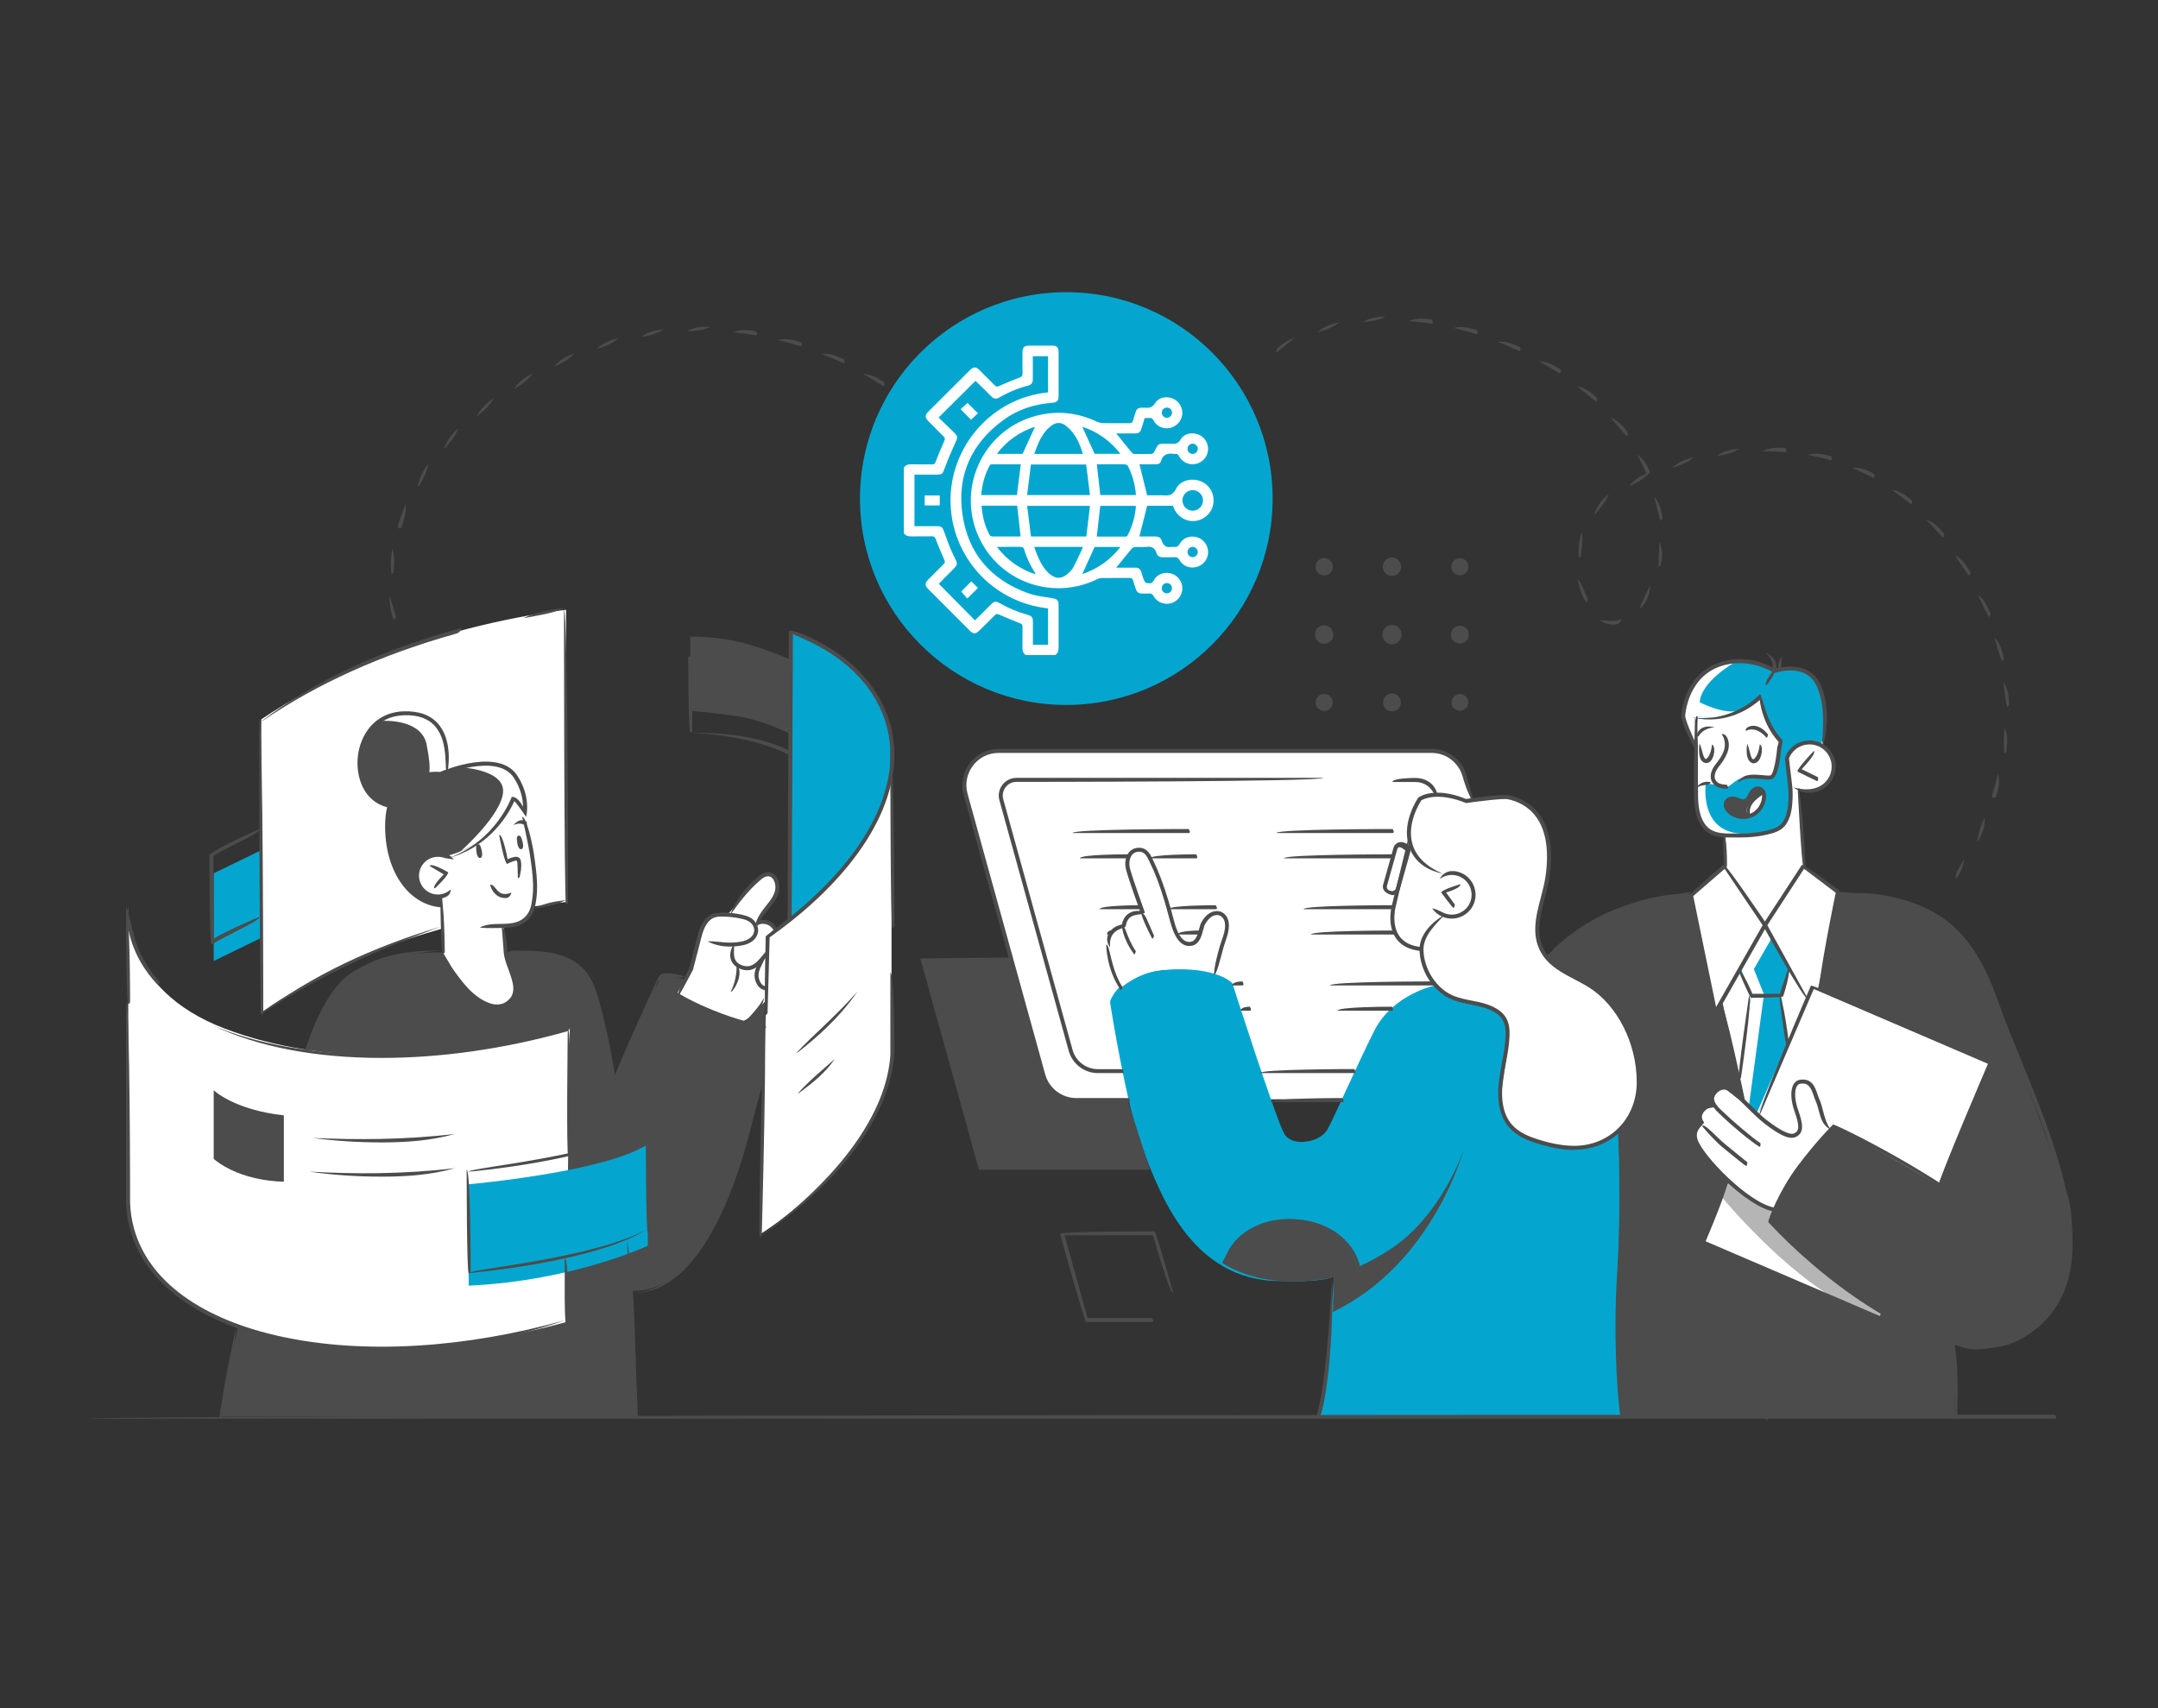 <svg width="480" height="380" viewBox="0 0 480 380" fill="none" xmlns="http://www.w3.org/2000/svg">
<rect x="0" y="0" width="480" height="380" fill="#333333" stroke="none"/>
<g clip-path="url(#clip0_5663_20989)">
<path d="M405.891 160.699C405.891 160.699 404.513 165.709 406.077 166.529C406.077 166.529 408.032 168.82 407.864 170.347C407.697 171.874 407.66 173.979 405.91 174.687C404.141 175.395 402.186 176.549 400.026 175.301L400.529 179.511L401.441 192.828L409.931 199.291L405.965 220.487L401.199 238.349C401.199 238.349 395 246.452 394.739 246.75C394.478 247.029 387.701 250.624 387.701 250.624C387.701 250.624 375.469 236.859 374.967 236.058C374.464 235.276 370.945 225.013 370.945 224.66C370.945 224.306 376.158 199.18 376.158 199.18L382.06 194.095C382.06 194.095 383.587 193.089 383.792 191.916C383.996 190.761 383.792 185.844 383.792 185.844C383.792 185.844 380.757 186.011 378.97 183.813C377.164 181.616 377.201 175.376 377.201 175.376L377.592 159.376L383.27 159.321L387.292 157.98L390.438 156.005L391.369 155.204L393.864 153.696L400.79 155.204L405.947 160.68L405.891 160.699Z" fill="white"/>
<path d="M384.109 185.881C384.109 185.881 394.498 186.365 396.751 183.795C399.004 181.224 398.371 174.966 397.98 173.346C397.607 171.725 397.533 168.391 397.533 168.391C397.533 168.391 400.251 163.251 405.11 165.542C405.11 165.542 406.544 160.084 405.483 155.521C404.421 150.958 401.145 147.456 394.982 149.43C394.535 149.244 390.626 146.841 385.264 147.214C379.902 147.586 374.354 153.826 374.391 159.451C374.391 159.451 377.072 166.156 377.035 165.989C376.997 165.821 377.239 159.358 377.239 159.358C377.239 159.358 380.628 160.159 384.091 159.172C387.554 158.184 391.836 154.795 391.836 154.795C391.836 154.795 392.283 162.059 396.174 164.946C396.174 164.946 395.745 166.287 395.708 166.566C395.671 166.845 395.448 172.396 394.126 172.861C392.804 173.308 388.503 172.284 386.679 173.364C384.873 174.445 384.593 175.357 383.346 175.022C382.099 174.687 380.944 174.426 379.585 174.314C378.226 174.202 377.165 175.078 377.165 175.078C377.165 175.078 376.122 186.458 384.053 185.937L384.109 185.881Z" fill="#04A6CF"/>
<path d="M343.913 212.776C343.913 212.776 357.765 198.453 376.141 198.863L381.502 225.274L383.048 222.555L387.665 244.719L390.942 247.998L403.192 219.444L404.384 219.947L408.796 198.416C408.796 198.416 419.539 198.9 427.191 202.029C434.843 205.14 439.981 210.69 445.771 227.1C451.561 243.49 457.612 259.788 459.735 265.413C461.857 271.038 462.211 290.259 450.649 296.685C439.069 303.111 434.805 298.771 434.805 298.771V315.18H360.595L343.895 212.795L343.913 212.776Z" fill="#4C4C4C"/>
<path d="M58.111 160.047V225.274C58.111 225.274 72.875 214.173 94.751 207.636C116.608 201.098 125.917 200.688 125.917 200.688V135.666C125.917 135.666 109.124 137.435 90.246 144.047C71.367 150.641 58.111 160.047 58.111 160.047Z" fill="white"/>
<path d="M170.114 228.31C170.114 228.31 155.276 226.69 146.656 217.992L136.491 239.933C136.491 239.933 133.456 225.609 132.674 222.145C131.892 218.662 131.78 211.789 112.883 211.901H97.97C97.97 211.901 80.19 211.23 74.121 221.232C68.07 231.234 67.81 236.301 67.81 236.301L52.934 295.027L48.801 315.162H141.443L140.438 287.167C140.438 287.167 148.015 287.894 153.675 280.239C159.316 272.583 163.151 263.401 164.79 258.223C166.409 253.064 169.947 239.914 169.947 239.914L170.114 228.292V228.31Z" fill="#4C4C4C"/>
<path d="M327.25 177.946L325.332 171.52L322.279 168.112L319.263 167.106H221.259L218.615 167.907L215.376 171.148L214.352 174.147L215.134 177.946L231.927 238.666L233.193 241.516L235.334 243.546L237.661 244.719L298.839 244.496L337.937 221.53L327.25 177.946Z" fill="white"/>
<path d="M319.262 176.438L317.475 174.258L315.018 173.513H225.745L223.436 174.724L222.58 177.369L238.461 234.624L240.081 236.785L243.283 238.294H302.972C302.972 238.294 333.877 215.384 333.877 215.123C333.877 214.862 319.244 176.438 319.244 176.438H319.262Z" fill="white"/>
<path d="M319.374 219.184C319.374 219.184 309.804 221.046 305.634 229.39C301.463 237.735 296.921 248.24 295.282 251.22C293.644 254.219 287.463 255.224 285.694 252.281C283.907 249.339 274.114 218.755 274.114 218.755C274.114 218.755 270.949 215.03 259.685 215.701C248.403 216.371 246.895 222.909 246.895 222.909C246.895 222.909 250.506 246.172 254.137 255.485C257.767 264.798 264.675 285.044 284.856 284.988C284.856 284.988 293.514 285.398 296.697 283.982C296.697 283.982 295.096 310.319 293.234 315.143H360.612C360.612 315.143 359.756 291.768 359.793 284.672C359.83 277.575 360.891 265.338 360.221 257.981C359.57 250.642 360.221 244.682 360.221 244.682L331.289 216.185L319.392 219.146L319.374 219.184Z" fill="#04A6CF"/>
<path d="M294.538 128.029C295.618 128.029 296.474 127.154 296.474 126.092C296.474 125.031 295.599 124.155 294.538 124.155C293.477 124.155 292.602 125.031 292.602 126.092C292.602 127.154 293.477 128.029 294.538 128.029Z" fill="#4C4C4C"/>
<path d="M309.618 128.123C310.754 128.123 311.666 127.21 311.666 126.074C311.666 124.938 310.754 124.025 309.618 124.025C308.483 124.025 307.57 124.938 307.57 126.074C307.57 127.21 308.483 128.123 309.618 128.123Z" fill="#4C4C4C"/>
<path d="M324.717 127.974C325.76 127.974 326.598 127.135 326.598 126.074C326.598 125.012 325.76 124.174 324.717 124.174C323.675 124.174 322.818 125.031 322.818 126.074C322.818 127.117 323.675 127.974 324.717 127.974Z" fill="#4C4C4C"/>
<path d="M294.538 143.209C295.674 143.209 296.586 142.297 296.586 141.161C296.586 140.024 295.674 139.112 294.538 139.112C293.403 139.112 292.49 140.024 292.49 141.161C292.49 142.297 293.403 143.209 294.538 143.209Z" fill="#4C4C4C"/>
<path d="M309.62 143.321C310.811 143.321 311.761 142.353 311.761 141.179C311.761 140.006 310.811 139.037 309.62 139.037C308.428 139.037 307.479 139.987 307.479 141.179C307.479 142.371 308.428 143.321 309.62 143.321Z" fill="#4C4C4C"/>
<path d="M324.717 143.172C325.815 143.172 326.709 142.278 326.709 141.179C326.709 140.08 325.815 139.186 324.717 139.186C323.618 139.186 322.725 140.08 322.725 141.179C322.725 142.278 323.618 143.172 324.717 143.172Z" fill="#4C4C4C"/>
<path d="M294.538 158.166C295.586 158.166 296.437 157.315 296.437 156.266C296.437 155.217 295.586 154.366 294.538 154.366C293.489 154.366 292.639 155.217 292.639 156.266C292.639 157.315 293.489 158.166 294.538 158.166Z" fill="#4C4C4C"/>
<path d="M309.619 158.259C310.719 158.259 311.611 157.367 311.611 156.266C311.611 155.165 310.719 154.273 309.619 154.273C308.519 154.273 307.627 155.165 307.627 156.266C307.627 157.367 308.519 158.259 309.619 158.259Z" fill="#4C4C4C"/>
<path d="M324.717 158.129C325.741 158.129 326.579 157.29 326.579 156.266C326.579 155.242 325.741 154.403 324.717 154.403C323.693 154.403 322.855 155.242 322.855 156.266C322.855 157.29 323.693 158.129 324.717 158.129Z" fill="#4C4C4C"/>
<path d="M270.131 216.11L272.309 208.884C272.309 208.884 274.078 204.115 271.601 203.315C269.125 202.514 267.636 205.289 267.17 206.76C266.705 208.25 266.128 210.728 263.112 209.461C263.112 209.461 261.455 208.288 260.245 203.166C259.034 198.043 256.111 191.524 256.111 191.524C256.111 191.524 254.901 188.246 252.537 189.122C250.172 189.997 250.731 192.865 251.438 195.045C252.164 197.205 254.008 203.147 254.008 203.147C254.008 203.147 250.191 202.812 249.968 206.015C249.968 206.015 246.709 207.021 246.523 209.424C246.337 211.826 247.417 216.166 248.068 217.507C248.72 218.848 249.279 219.798 249.279 219.798C249.279 219.798 252.965 216.427 258.364 215.794C263.763 215.16 270.131 216.073 270.131 216.073V216.11Z" fill="white"/>
<path d="M98.492 211.864L98.343 199.329C98.343 199.329 94.471 200.558 92.739 195.715C91.008 190.873 99.144 189.997 99.963 190.407C99.963 190.407 105.101 187.986 107.224 186.7C111.171 184.26 114.243 177.443 114.243 177.443L116.644 180.852L118.767 193.387C118.767 193.387 119.493 201.713 117.594 203.706C115.695 205.699 113.219 206.146 112.046 205.997L112.493 211.864C112.493 211.864 113.982 216.669 114.205 217.489C114.429 218.308 115.546 222.22 112.009 223.3C108.471 224.362 105.511 222.182 103.742 220.078C101.992 217.973 98.511 211.845 98.511 211.845L98.492 211.864Z" fill="white"/>
<path d="M150.604 220.916L153.601 215.831C153.601 215.831 155.332 206.704 156.059 206.015C156.785 205.345 157.585 203.37 161.514 203.463C161.514 203.463 162.258 203.035 162.351 202.886C162.444 202.737 169.463 194.84 169.463 194.84C169.463 194.84 171.027 194.225 172.237 195.212C173.448 196.199 173.112 198.155 172.498 199.235C171.865 200.334 168.309 205.065 168.309 205.065C168.309 205.065 171.921 205.103 172.293 206.723L170.804 208.288L170.338 222.611C170.338 222.611 166.82 226.895 165.07 227.211C165.07 227.211 153.713 223.933 150.622 220.897L150.604 220.916Z" fill="white"/>
<path d="M116.366 180.777C116.366 180.777 117.67 176.251 114.02 171.949C110.371 167.646 98.921 171.8 98.921 171.8C98.921 171.8 100.56 166.771 98.139 162.785C95.738 158.799 90.488 157.272 85.777 159.637C81.048 162.003 79.298 168.112 80.229 172.303C81.16 176.493 84.046 179.027 86.708 179.138C86.708 179.138 85.405 184.298 86.932 190.277C88.477 196.255 92.238 200.968 98.382 201.396V199.329C98.382 199.329 93.746 200.018 93.02 196.088C92.293 192.139 95.421 190.444 96.315 190.277C97.209 190.109 99.35 190.425 99.35 190.425C99.35 190.425 102.198 189.718 104.786 188.284C107.374 186.849 110.241 184 110.986 182.994C111.73 182.007 114.318 177.667 114.318 177.667C114.318 177.667 116.143 179.585 116.385 180.777H116.366Z" fill="#4C4C4C"/>
<path d="M313.64 187.408C313.64 187.408 312.914 180.498 315.855 177.704C315.855 177.704 321.329 175.935 326.077 178.207C326.077 178.207 332.835 177.052 335.255 177.332C337.675 177.611 343.317 181.224 344.061 185.918C344.825 190.612 344.49 194.672 343.726 197.671C342.963 200.67 341.567 205.363 342.069 208.269C342.572 211.175 344.545 214.807 349.014 216.725C353.482 218.662 357.559 221.94 359.216 224.492C360.873 227.044 364.224 233.19 364.541 237.865C364.857 242.54 363.126 250.065 358.918 252.561C354.711 255.038 348.902 256.714 342.125 253.976C335.348 251.22 333.971 247.737 333.822 245.446C333.673 243.173 335.851 231.849 335.46 229.372C335.069 226.895 332.649 223.803 328.627 223.318C324.606 222.834 318.462 221.419 317.345 216.092C316.228 210.783 315.818 207.971 315.818 207.971L313.621 187.427L313.64 187.408Z" fill="white"/>
<path d="M320.548 194.691C320.548 194.691 322.707 193.759 324.942 194.635C327.176 195.51 328.293 198.788 327.455 200.763C326.617 202.737 324.42 204.376 321.553 203.706C321.553 203.706 316.489 207.095 316.21 210.765C315.931 211.137 311.63 210.802 310.531 207.952C309.433 205.103 309.452 203.221 309.731 201.824C310.029 200.409 310.196 198.639 310.196 198.639L308.558 198.304L307.906 197.131L310.494 188.507L311.369 187.669L312.933 188.433L313.38 187.725C313.38 187.725 316.638 194.039 320.529 194.691H320.548Z" fill="white"/>
<path d="M170.785 208.288L168.998 274.614C168.998 274.614 194.56 259.024 198.302 236.561V172.377C198.302 172.377 200.257 163.474 194.616 154.478C188.975 145.482 175.942 140.378 175.942 140.378L175.663 204.413L170.804 208.288H170.785Z" fill="white"/>
<path d="M126.737 228.794L125.899 294.115C125.899 294.115 100.802 301.36 79.894 299.926C58.968 298.51 44.725 293.277 36.98 285.696C29.254 278.115 28.621 269.454 28.621 269.454L28.472 201.769C28.472 201.769 26.759 219.929 49.957 228.813C73.154 237.698 99.145 234.289 101.528 234.047C106.071 233.581 126.737 228.813 126.737 228.813V228.794Z" fill="white"/>
<path d="M104.246 263.457C104.246 263.457 134.854 260.738 144.088 254.535V277.128C144.088 277.128 127.667 284.914 104.246 286.013V263.457Z" fill="#04A6CF"/>
<path d="M150.604 220.916L152.391 217.88C152.391 217.88 147.309 216.595 146.843 217.582C146.359 218.569 150.604 220.897 150.604 220.897V220.916Z" fill="#4C4C4C"/>
<path d="M170.115 222.89C170.115 222.89 166.82 226.951 165.461 227.23C165.461 227.23 168.719 228.161 170.115 228.105V222.871V222.89Z" fill="#4C4C4C"/>
<path d="M431.156 263.476L442.569 236.338L403.211 219.444L378.803 276.309L417.807 293.333L418.887 292.103C418.887 292.103 404.477 283.405 401.088 279.121C397.718 274.837 393.641 271.634 393.641 271.634C393.641 271.634 395.801 265.45 400.679 259.247C405.575 253.045 408.275 250.531 408.275 250.531L431.137 263.476H431.156Z" fill="white"/>
<path d="M398.091 216.073C397.886 216.222 396.192 221.232 396.192 221.232L397.495 232.371L390.681 247.774L387.665 244.701L386.604 239.579L389.378 221.679L386.808 215.607L392.338 205.81L398.072 216.073H398.091Z" fill="#04A6CF"/>
<path d="M388.725 181.634C388.725 181.634 388.539 179.213 389.917 178.058C391.294 176.903 392.337 176.698 392.337 176.698C392.337 176.698 391.816 175.432 390.736 175.506C389.638 175.581 389.749 177.499 388.316 177.872C386.882 178.244 385.933 177.201 384.853 177.835C383.792 178.486 383.382 178.617 383.903 179.492C384.406 180.368 385.43 181.634 386.919 181.746C388.409 181.858 388.744 181.634 388.744 181.634H388.725Z" fill="#4C4C4C"/>
<path d="M237.176 156.825C262.522 156.825 283.069 136.269 283.069 110.912C283.069 85.556 262.522 65 237.176 65C211.83 65 191.283 85.556 191.283 110.912C191.283 136.269 211.83 156.825 237.176 156.825Z" fill="#04A6CF"/>
<path d="M58.371 189.01V208.511L47.535 213.782V194.281L58.371 189.01Z" fill="#04A6CF"/>
<path d="M175.701 146.692V163.195C175.701 163.195 169.464 160.103 163.637 159.265C157.809 158.445 153.527 158.129 153.527 158.129V141.626C153.527 141.626 160.304 141.477 166.485 143.358C172.666 145.258 175.701 146.692 175.701 146.692Z" fill="#4C4C4C"/>
<path d="M175.943 140.378L175.664 204.413C175.664 204.413 185.606 197.485 190.558 189.606C195.511 181.727 198.024 174.743 198.303 172.377C198.583 170.012 199.253 161.053 195.399 155.819C191.545 150.566 189.925 147.232 175.943 140.378Z" fill="#04A6CF"/>
<path d="M325.686 255.373C325.686 255.373 318.984 281.04 296.475 291.861L296.698 284.02C296.698 284.02 306.603 280.742 312.858 275.154C322.037 266.977 325.705 255.392 325.705 255.392L325.686 255.373Z" fill="#4C4C4C"/>
<path d="M391.611 256.789C391.611 256.789 389.209 257.199 386.789 257.664L383.047 266.381C383.047 266.381 396.656 282.883 409.931 289.905L417.806 293.333L418.886 292.103C418.886 292.103 404.476 283.405 401.088 279.121C397.718 274.837 393.64 271.634 393.64 271.634C393.64 271.634 394.851 268.169 397.494 263.848L391.611 256.808V256.789Z" fill="#B5B5B5"/>
<path d="M406.934 251.611C406.934 251.611 405.315 247.83 404.849 246.359C404.402 244.887 403.434 240.51 401.368 240.734C399.282 240.957 398.5 242.987 399.059 245.073C399.617 247.159 401.423 251.946 399.338 252.393C397.253 252.84 393.939 250.68 391.612 248.612C389.266 246.545 383.42 241.963 383.42 241.963C383.42 241.963 381.558 242.671 381.111 243.676C380.665 244.682 381.484 246.06 381.484 246.06C381.484 246.06 379.957 245.576 379.138 246.601C378.3 247.625 377.965 249.376 378.505 249.991C378.505 249.991 375.712 251.965 377.518 254.461C379.324 256.957 381.912 260.402 385.17 263.103C388.428 265.804 390.7 268.151 394.721 269.119C394.721 269.119 398.128 262.432 399.859 260.011C401.61 257.59 406.953 251.63 406.953 251.63L406.934 251.611Z" fill="white"/>
<path d="M224.833 213L231.926 238.666L233.192 241.516L236.208 243.993L237.661 244.719L250.786 244.664L255.813 260.235H217.758L204.707 213.223L224.833 213Z" fill="#4C4C4C"/>
<path d="M94.899 165.709C96.165 172.042 95.234 172.303 95.234 172.303H97.859L98.939 171.744C99.107 171.167 100.392 166.51 98.139 162.785C95.737 158.799 90.487 157.272 85.777 159.637C85.348 159.861 84.939 160.103 84.566 160.382C86.242 160.27 93.801 160.159 94.918 165.691L94.899 165.709Z" fill="white"/>
<path d="M102.701 170.719C104.656 170.869 112.159 171.725 111.898 176.177C111.6 181.28 102.515 189.327 102.496 189.345C103.222 189.047 104.004 188.693 104.749 188.284C107.337 186.849 110.204 184 110.949 182.994C111.693 182.007 114.281 177.667 114.281 177.667C114.281 177.667 116.106 179.585 116.348 180.777C116.348 180.777 117.651 176.251 114.002 171.949C111.712 169.248 106.369 169.881 102.682 170.719H102.701Z" fill="white"/>
<path d="M392.338 176.698C392.338 176.698 387.088 178.635 388.931 181.448C388.931 181.448 390.421 181.187 391.426 179.958C392.431 178.71 392.338 176.698 392.338 176.698Z" fill="white"/>
<path d="M377.257 159.339C377.257 159.339 380.645 160.14 384.108 159.153C384.965 158.911 385.877 158.501 386.771 158.054C383.55 159.097 378.057 156.229 378.057 156.229C378.43 151.647 385.281 147.661 386.175 147.158C385.877 147.158 385.579 147.158 385.281 147.195C379.919 147.568 374.371 153.807 374.408 159.432C374.408 159.432 377.089 166.138 377.052 165.97C377.015 165.802 377.257 159.339 377.257 159.339Z" fill="white"/>
<path d="M388.93 185.434C377.684 186.16 379.416 174.277 379.416 174.277C379.416 174.277 378.913 174.352 378.224 174.482C377.61 174.705 377.219 175.041 377.219 175.041C377.219 175.041 376.176 186.421 384.108 185.899C384.108 185.899 388.352 186.086 392.02 185.564C391.629 185.397 390.68 185.341 388.948 185.452L388.93 185.434Z" fill="white"/>
<path d="M394.014 208.79L390.104 215.589L392.357 221.195L389.005 246.042L388.149 245.26L386.809 239.597L389.49 221.53L387.274 215.589L392.58 205.81L394.014 208.79Z" fill="white"/>
<path d="M302.078 282.232C302.078 282.232 298.969 271.056 287.147 271.596C275.324 272.136 271.861 280.928 271.861 280.928C271.861 280.928 277.391 285.081 287.351 285.081C297.312 285.081 302.059 282.232 302.059 282.232H302.078Z" fill="#4C4C4C"/>
<path d="M150.604 221.754C151.032 219.761 153.284 215.496 153.303 215.44L154.793 209.666C154.848 209.386 154.923 209.088 154.997 208.809C155.481 206.872 156.152 204.73 157.864 203.65C158.814 203.054 159.857 203.035 160.899 203.016C162.24 203.016 163.58 203.184 164.902 203.463C165.479 203.594 166.168 203.761 166.782 204.078C168.104 204.767 169.11 206.388 168.402 208.045C168.03 208.921 167.229 209.629 166.149 210.02C164.939 210.467 163.543 210.541 162.593 210.578C160.732 210.616 158.926 210.225 157.38 209.424C159.13 209.331 160.694 209.703 162.333 209.703C163.468 209.684 164.772 209.61 165.851 209.2C166.689 208.884 167.322 208.343 167.602 207.71C168.104 206.537 167.36 205.382 166.391 204.879C165.87 204.6 165.293 204.451 164.734 204.339C163.468 204.078 162.184 203.929 160.918 203.91C159.931 203.873 159.093 203.929 158.349 204.395C156.915 205.289 156.319 207.244 155.872 209.014C155.798 209.293 155.742 209.573 155.668 209.852L154.141 215.738C154.011 216.017 151.814 220.171 150.994 221.512C150.901 221.642 150.771 221.735 150.622 221.735L150.604 221.754Z" fill="#4C4C4C"/>
<path d="M170.468 220.338C169.221 220.208 168.439 219.463 167.992 218.085C167.713 217.172 167.806 216.11 168.253 215.067C168.755 213.894 169.426 213 170.282 212.031C170.152 213.54 169.537 214.36 169.072 215.421C168.7 216.278 168.625 217.135 168.848 217.824C169.165 218.867 169.686 219.37 170.505 219.463C170.878 220.189 170.673 220.357 170.45 220.357L170.468 220.338Z" fill="#4C4C4C"/>
<path d="M167.992 205.773C168.457 203.966 169.314 202.905 170.151 201.824C171.678 199.925 172.87 198.435 172.348 196.442C172.143 195.622 171.529 194.747 170.524 194.97C170.002 195.082 169.537 195.417 169.016 195.883C166.335 198.174 164.156 201.098 162.369 203.631C163.449 200.521 165.683 197.559 168.439 195.194C168.978 194.728 169.593 194.262 170.338 194.095C171.864 193.722 172.888 194.896 173.223 196.199C173.838 198.621 172.404 200.427 171.12 202.029C170.002 203.426 169.165 204.488 168.345 205.568C168.252 205.68 168.122 205.736 167.992 205.736V205.773Z" fill="#4C4C4C"/>
<path d="M172.368 207.394C171.679 206.276 171.195 205.81 170.358 205.605C169.818 205.475 168.831 205.363 168.291 206.127C168.179 204.73 169.278 204.413 170.562 204.73C171.698 205.009 172.443 205.68 172.778 206.797C172.443 207.375 172.406 207.375 172.35 207.375L172.368 207.394Z" fill="#4C4C4C"/>
<path d="M166.224 215.85C165.013 215.85 163.505 215.272 162.798 214.006C162.351 213.186 162.072 211.808 163.319 209.833C163.263 211.584 163.096 212.702 163.58 213.577C164.12 214.546 165.293 214.956 166.224 214.956C167.173 214.956 167.974 214.341 168.495 213.819C168.96 213.354 169.296 212.944 169.649 212.516C169.873 212.255 170.096 211.975 170.375 211.659C170.785 212.553 170.562 212.814 170.338 213.074C169.966 213.521 169.612 213.95 169.128 214.453C168.495 215.086 167.49 215.831 166.279 215.85H166.242H166.224Z" fill="#4C4C4C"/>
<path d="M162.537 220.636C164.045 217.582 163.822 214.956 163.822 214.918C164.715 214.956 164.976 217.843 162.891 220.469C162.798 220.58 162.667 220.636 162.537 220.636Z" fill="#4C4C4C"/>
<path d="M440.892 299.945C425.291 299.945 404.625 284.15 393.324 271.876C393.249 271.354 395.726 264.854 399.933 259.285C404.364 253.418 407.697 250.195 407.734 250.158C408.46 250.177 430.597 260.868 444.653 272.695C430.969 262.339 410.732 252.3 408.125 251.015C407.324 251.816 404.383 254.852 400.641 259.806C396.973 264.668 394.646 270.218 394.162 271.466C411.16 289.812 436.312 304.88 449.699 296.76C468.726 285.212 457.518 257.739 448.526 235.649C446.962 231.793 445.472 228.161 444.225 224.79C444.095 224.436 443.946 224.026 443.797 223.598C441.991 218.55 438.602 209.144 430.615 204.283C424.974 200.837 417.024 198.863 408.814 198.863C417.192 197.969 425.309 199.999 431.081 203.519C439.347 208.548 442.773 218.141 444.635 223.3C444.784 223.728 444.932 224.119 445.063 224.492C446.31 227.863 447.8 231.495 449.363 235.332C458.486 257.72 469.843 285.603 450.164 297.542C447.409 299.218 444.281 299.945 440.892 299.945Z" fill="#4C4C4C"/>
<path d="M394.703 269.547C388.447 268.579 377.798 257.441 376.699 253.678C376.122 251.723 377.165 250.438 378.04 249.823C377.407 248.78 377.574 247.532 378.487 246.563C378.84 246.191 379.231 245.911 379.641 245.744C380.349 245.464 381.149 245.558 382.024 246.06C380.963 246.489 380.423 246.396 379.958 246.582C379.678 246.694 379.399 246.899 379.138 247.178C378.394 247.96 378.356 248.892 379.045 249.674C378.803 250.4 376.923 251.276 377.556 253.418C378.598 256.938 388.987 267.759 394.777 268.653C395.112 269.38 394.926 269.547 394.703 269.547Z" fill="#4C4C4C"/>
<path d="M391.37 255.131C389.397 253.958 384.686 249.935 383.327 248.594C381.782 247.159 380.404 245.893 380.404 244.44C380.404 243.714 380.739 243.024 381.41 242.41C383.662 240.324 385.822 242.391 387.088 243.621C387.349 243.863 387.721 244.254 388.187 244.701C389.601 246.116 391.724 248.24 393.027 249.227C394.181 250.102 397.719 252.784 399.097 252.132C400.102 251.648 400.4 250.736 399.171 247.29C398.277 244.794 398.203 242.466 398.948 241.199C399.283 240.64 399.767 240.305 400.344 240.212C403.044 239.802 403.732 241.851 404.291 243.509C404.421 243.881 404.552 244.254 404.701 244.589C405.054 245.371 405.259 246.209 405.482 247.085C405.855 248.519 406.246 250.009 407.251 251.35C405.427 250.4 405.017 248.836 404.607 247.308C404.384 246.47 404.179 245.669 403.863 244.962C403.714 244.608 403.565 244.217 403.435 243.807C402.802 241.926 402.224 240.808 400.456 241.087C400.121 241.143 399.879 241.33 399.674 241.646C399.078 242.652 399.19 244.794 399.972 246.973C401.07 250.065 401.331 252.021 399.432 252.933C397.756 253.734 394.963 251.853 392.45 249.935C391.11 248.91 388.95 246.75 387.535 245.334C387.088 244.887 386.716 244.515 386.455 244.254C384.593 242.447 383.383 241.777 381.987 243.062C381.503 243.509 381.261 243.974 381.261 244.44C381.261 245.502 382.471 246.619 383.346 247.42C385.208 249.245 389.899 253.25 391.575 254.312C391.631 255.057 391.482 255.131 391.333 255.131H391.37Z" fill="#4C4C4C"/>
<path d="M388.354 259.359C388.075 259.266 385.767 257.385 383.179 255.262C381.354 253.753 379.25 251.313 378.58 250.512C379.083 249.73 381.652 252.859 383.756 254.572C386.344 256.696 388.652 258.558 388.652 258.558C388.634 259.285 388.503 259.359 388.373 259.359H388.354Z" fill="#4C4C4C"/>
<path d="M170.116 228.757C167.658 228.757 163.339 227.584 158.275 225.554C153.769 223.747 145.503 219.705 146.415 217.433C146.806 216.446 147.979 216.501 148.668 216.52C150.064 216.576 151.293 216.837 152.392 217.284C151.051 217.694 149.934 217.451 148.705 217.414C147.998 217.377 147.402 217.414 147.253 217.768C146.974 218.457 150.735 221.549 158.61 224.734C163.488 226.708 167.789 227.882 170.116 227.882C170.563 228.571 170.358 228.776 170.116 228.776V228.757Z" fill="#4C4C4C"/>
<path d="M270.036 216.799C270.054 215.272 270.501 213.615 270.874 212.143C271.134 211.119 271.395 210.15 271.637 209.498C272.158 208.064 272.773 206.313 272.363 204.935C272.195 204.395 271.842 203.929 271.413 203.724C270.855 203.445 270.092 203.538 269.477 203.948C268.937 204.302 268.472 204.842 268.006 205.68C267.857 205.922 267.746 206.388 267.615 206.872C267.28 208.176 266.815 209.964 265.251 210.355C262.998 210.895 261.341 209.07 260.261 204.954C259.815 203.259 259.405 201.769 259.014 200.446C257.99 197.019 256.947 194.262 255.719 191.767C255.272 190.835 254.974 190.202 254.415 189.792C254.099 189.569 253.671 189.438 253.242 189.476C252.591 189.513 252.088 189.774 251.734 190.258C251.232 190.947 251.064 192.083 251.325 193.145C251.865 195.324 254.639 202.942 254.657 203.016C254.117 203.594 252.628 203.24 251.53 203.966C250.915 204.395 250.524 205.103 250.375 206.108C249.947 206.499 248.551 206.611 247.657 207.673C247.024 208.418 246.782 209.48 246.931 210.802C245.87 209.312 246.186 208.027 246.987 207.096C247.825 206.09 248.979 205.773 249.538 205.661C249.761 204.581 250.245 203.762 251.027 203.24C251.883 202.663 252.889 202.588 253.559 202.644C252.851 200.688 250.915 195.25 250.45 193.387C250.115 192.065 250.338 190.668 250.99 189.755C251.492 189.066 252.256 188.656 253.168 188.6C253.801 188.544 254.434 188.731 254.918 189.084C255.644 189.625 256.017 190.388 256.37 191.115C257.729 193.927 258.791 196.721 259.833 200.185C260.243 201.526 260.652 203.016 261.099 204.73C262.011 208.288 263.315 209.908 265.009 209.48C266.052 209.237 266.424 207.803 266.722 206.648C266.871 206.09 267.001 205.605 267.187 205.252C267.727 204.283 268.286 203.631 268.956 203.203C269.85 202.625 270.929 202.514 271.767 202.923C272.437 203.259 272.959 203.892 273.182 204.693C273.666 206.35 272.959 208.325 272.456 209.759C272.214 210.43 271.972 211.379 271.711 212.367C271.302 213.95 270.855 215.57 270.408 216.539C270.334 216.706 270.166 216.799 269.998 216.799H270.036Z" fill="#4C4C4C"/>
<path d="M252.275 212.329C249.538 208.548 249.557 205.978 249.557 205.866C250.45 205.903 250.432 208.306 252.647 211.622C252.442 212.292 252.368 212.311 252.275 212.311V212.329Z" fill="#4C4C4C"/>
<path d="M256.296 208.846C254.044 204.488 253.857 203.277 253.857 203.221C254.751 203.128 254.974 204.339 256.706 208.213C256.427 208.828 256.352 208.846 256.296 208.846Z" fill="#4C4C4C"/>
<path d="M249.296 220.283C246.057 215.589 246.057 210.336 246.057 210.113C246.95 210.169 246.95 215.328 249.668 219.593C249.464 220.264 249.371 220.283 249.296 220.283Z" fill="#4C4C4C"/>
<path d="M387.72 182.193C386.789 182.193 385.877 181.932 385.076 181.448C384.108 180.852 383.475 179.995 383.4 179.231C383.345 178.561 383.587 177.984 384.071 177.611C384.685 177.145 385.616 177.089 386.491 177.443C387.608 177.89 387.738 177.853 388.018 177.741C388.297 177.63 388.427 177.574 388.949 176.493C389.34 175.637 390.066 175.059 390.829 174.966C391.443 174.91 392.002 175.152 392.43 175.693C392.877 176.251 392.951 177.257 392.654 178.337C392.207 179.958 391.071 181.28 389.637 181.839C389.004 182.081 388.371 182.212 387.72 182.212V182.193ZM385.374 178.095C385.076 178.095 384.815 178.17 384.611 178.319C384.369 178.505 384.257 178.784 384.294 179.138C384.331 179.529 384.741 180.181 385.56 180.684C386.1 181.02 387.515 181.709 389.321 181.001C390.512 180.535 391.443 179.455 391.797 178.095C392.039 177.183 391.946 176.512 391.723 176.233C391.499 175.953 391.276 175.823 390.922 175.842C390.475 175.897 390.01 176.289 389.749 176.866C389.153 178.151 388.893 178.356 388.353 178.561C387.813 178.784 387.496 178.803 386.175 178.263C385.914 178.151 385.635 178.095 385.374 178.095Z" fill="#4C4C4C"/>
<path d="M388.875 182.063C387.609 178.412 390.569 176.698 392.245 176.27C392.3 177.183 388.484 178.226 389.322 181.504C388.968 182.063 388.931 182.063 388.893 182.063H388.875Z" fill="#4C4C4C"/>
<path d="M379.529 169.77C378.747 169.676 378.021 169.174 377.928 167.33C377.872 166.361 378.002 165.43 378.021 165.393C378.71 166.808 378.766 168.764 379.473 168.857C380.367 168.298 380.702 166.603 380.795 165.635C381.651 166.007 381.391 168.615 380.33 169.453C380.088 169.639 379.808 169.751 379.529 169.751V169.77Z" fill="#4C4C4C"/>
<path d="M390.066 169.844C387.981 169.509 388.558 165.858 388.633 165.43C389.285 166.864 389.303 168.82 390.011 168.931C390.904 168.391 391.314 166.622 391.426 165.597C392.282 166.007 391.928 168.727 390.83 169.546C390.588 169.732 390.327 169.807 390.066 169.807V169.844Z" fill="#4C4C4C"/>
<path d="M109.346 206.462C108.508 206.462 107.596 206.444 106.684 206.369C108.192 205.587 109.625 205.568 110.817 205.55C113.293 205.512 115.192 205.475 116.663 204.097C117.128 203.668 117.519 203.128 117.78 202.532C118.152 201.731 118.282 200.763 118.394 199.906C118.543 198.882 118.599 197.801 118.562 196.591C118.506 194.542 118.208 192.456 117.91 190.426C117.482 187.464 116.141 181.765 116.141 181.709C117.072 181.746 118.357 187.296 118.729 189.811C119.102 192.363 119.4 194.467 119.455 196.572C119.493 197.839 119.437 198.975 119.288 200.036C119.158 200.949 119.027 201.973 118.599 202.905C118.282 203.594 117.836 204.227 117.277 204.749C115.564 206.35 113.405 206.406 111.301 206.444C110.37 206.462 109.867 206.462 109.346 206.462Z" fill="#4C4C4C"/>
<path d="M106.256 187.855C106.61 187.762 106.852 187.874 107.131 189.14C107.429 190.537 107.094 190.835 106.778 190.873C106.461 190.891 106.089 190.5 105.977 189.494C105.865 188.488 105.828 188.004 106.275 187.874L106.256 187.855Z" fill="#4C4C4C"/>
<path d="M115.305 185.937C115.64 185.825 115.901 185.937 116.217 187.185C116.553 188.582 116.217 188.88 115.92 188.917C115.603 188.954 115.212 188.563 115.063 187.557C114.914 186.551 114.858 186.067 115.305 185.918V185.937Z" fill="#4C4C4C"/>
<path d="M116.943 183.664C116.198 183.255 115.584 182.975 114.188 183.553C115.565 182.044 116.477 182.379 117.185 182.863C117.222 183.609 117.092 183.683 116.943 183.683V183.664Z" fill="#4C4C4C"/>
<path d="M97.394 199.869C95.049 199.869 92.945 198.248 92.424 195.864C92.144 194.542 92.386 193.182 93.112 192.027C93.838 190.891 94.993 190.09 96.315 189.811C97.283 189.606 98.288 189.68 99.219 190.034C99.498 190.053 100.15 190.239 100.932 191.189C99.591 190.966 99.126 190.928 99.126 190.928C98.195 190.593 97.339 190.519 96.519 190.705C95.421 190.947 94.49 191.599 93.876 192.53C93.261 193.48 93.056 194.598 93.299 195.697C93.801 197.969 96.054 199.403 98.288 198.9C99.033 198.733 99.722 198.379 100.262 197.857C100.206 199.142 99.368 199.571 98.474 199.776C98.121 199.85 97.748 199.887 97.394 199.887V199.869Z" fill="#4C4C4C"/>
<path d="M96.576 197.615C96.278 196.851 98.717 194.523 98.717 194.523L95.533 192.623C95.98 191.86 99.685 194.058 99.685 194.058C99.759 194.765 96.892 197.485 96.892 197.485C96.799 197.559 96.688 197.615 96.594 197.615H96.576Z" fill="#4C4C4C"/>
<path d="M110.557 224.362C109.961 224.362 109.347 224.268 108.733 224.064C106.331 223.263 104.357 221.475 103.129 220.096C101.248 218.029 99.629 215.477 98.307 212.516C100.41 215.011 101.974 217.489 103.78 219.5C104.935 220.785 106.796 222.48 109.012 223.207C110.241 223.617 111.432 223.542 112.307 223.039C115.193 221.344 114.15 218.569 113.071 215.607C112.586 214.304 112.14 213.056 112.047 211.938C112.047 211.938 112.028 211.715 111.6 206.052C112.493 205.997 112.922 211.733 112.922 211.864C112.996 212.869 113.424 214.043 113.89 215.291C114.951 218.159 116.254 221.735 112.754 223.803C112.121 224.175 111.358 224.362 110.557 224.362Z" fill="#4C4C4C"/>
<path d="M98.492 212.311C98.045 211.864 97.934 199.329 97.934 199.329C98.827 199.329 98.939 211.864 98.939 211.864C98.492 212.311 98.492 212.311 98.492 212.311Z" fill="#4C4C4C"/>
<path d="M141.444 315.609C140.755 309.76 140.588 304.359 140.402 299.144C140.16 291.563 139.918 283.74 139.434 275.806C140.811 283.703 141.053 291.526 141.295 299.106C141.463 304.322 141.63 309.723 141.891 315.143C141.463 315.609 141.444 315.609 141.444 315.609Z" fill="#4C4C4C"/>
<path d="M138.242 254.256C136.752 243.024 135.114 233.32 132.768 224.231C132.191 222.015 131.595 219.873 130.497 217.973C127.257 212.404 120.48 212.367 114.504 212.348C113.815 212.348 113.126 212.348 112.475 212.348C113.145 211.473 113.815 211.473 114.504 211.473C120.722 211.491 127.76 211.528 131.26 217.545C132.433 219.537 133.047 221.754 133.643 224.026C135.989 233.171 137.646 242.894 138.688 253.79C138.279 254.274 138.26 254.274 138.242 254.274V254.256Z" fill="#4C4C4C"/>
<path d="M115.194 195.343C115.101 193.294 115.194 191.673 114.915 191.469C114.673 191.375 113.686 191.729 112.792 192.195C112.141 191.878 111.023 185.75 111.023 185.75C111.898 185.583 112.904 191.152 112.904 191.152C113.76 190.742 114.896 190.37 115.436 190.779C116.311 191.469 115.845 193.964 115.603 195.007C115.548 195.212 115.38 195.361 115.175 195.361L115.194 195.343Z" fill="#4C4C4C"/>
<path d="M68.388 233.954C68.015 233.861 67.885 233.6 67.96 233.358C70.901 224.436 74.476 218.662 78.534 216.185C83.338 213.261 88.253 211.454 97.934 211.454C88.458 212.348 83.654 214.117 79 216.949C75.109 219.314 71.683 224.939 68.797 233.637C68.742 233.823 68.555 233.935 68.369 233.935L68.388 233.954Z" fill="#4C4C4C"/>
<path d="M48.801 315.609C49.769 308.159 51.165 301.509 52.506 295.307C52.04 301.695 50.663 308.345 49.248 315.255C49.21 315.46 49.024 315.609 48.819 315.609H48.801Z" fill="#4C4C4C"/>
<path d="M84.92 315.609C85.497 310.189 86.372 305.383 87.228 299.945C87.247 305.532 86.372 310.356 85.348 315.255C85.311 315.46 85.125 315.609 84.92 315.609Z" fill="#4C4C4C"/>
<path d="M97.952 201.843C90.43 201.117 85.292 193.108 85.683 182.77C85.813 179.027 87.023 176.158 89.258 174.258C92.609 171.409 97.077 171.669 97.896 171.725C99.237 171.148 111.04 166.398 115.062 172.545C118.19 177.332 117.073 181.56 117.017 181.727C115.825 179.958 114.95 178.803 114.41 178.207C113.405 180.479 109.346 188.246 99.832 190.873C110.296 187.073 113.796 177.388 113.814 177.294C114.559 177.145 115.583 177.946 116.328 179.492C116.328 177.909 115.937 175.544 114.299 173.029C110.538 167.274 98.25 172.526 98.138 172.582C97.859 172.619 93.13 172.098 89.835 174.929C87.805 176.661 86.707 179.325 86.577 182.808C86.204 192.661 91.008 200.297 98.008 200.968C98.38 201.675 98.194 201.862 97.971 201.862L97.952 201.843Z" fill="#4C4C4C"/>
<path d="M344.602 213.223C345.067 211.51 345.774 210.821 346.761 209.982C356.666 201.452 365.863 200.018 373.98 198.751C374.688 198.639 375.377 198.528 376.047 198.416C375.507 199.403 374.818 199.515 374.111 199.627C366.105 200.875 357.038 202.29 347.338 210.653C346.389 211.454 345.7 212.106 344.955 213.056C344.862 213.167 344.732 213.223 344.602 213.223Z" fill="#4C4C4C"/>
<path d="M381.502 225.721C381.074 225.367 375.693 199.273 375.693 199.273C375.842 198.844 383.382 192.307 383.382 192.307C384.034 192.4 392.561 205.009 392.561 205.009L400.79 192.4C401.423 192.288 409.075 198.062 409.075 198.062C409.243 198.509 404.83 220.04 404.83 220.04C403.955 219.854 408.312 198.602 408.312 198.602L401.274 193.275L393.101 205.829L402.205 222.331C401.423 222.76 392.58 206.704 392.58 206.704L381.912 225.479C381.837 225.628 381.688 225.703 381.521 225.703L381.502 225.721ZM376.624 199.347L381.707 224.026L392.058 205.829L383.606 193.294L376.643 199.329L376.624 199.347Z" fill="#4C4C4C"/>
<path d="M389.489 221.977C389.08 221.698 386.604 215.756 386.604 215.756C387.423 215.421 389.787 221.083 389.787 221.083H395.875L397.681 215.663C398.519 215.943 396.62 221.661 396.62 221.661C396.192 221.959 389.508 221.977 389.508 221.977H389.489Z" fill="#4C4C4C"/>
<path d="M401.163 193.089C400.716 192.661 399.859 175.525 399.859 175.525C400.753 175.488 401.609 192.605 401.609 192.605C401.181 193.07 401.163 193.07 401.163 193.07V193.089Z" fill="#4C4C4C"/>
<path d="M383.68 193.089C383.233 192.642 383.326 185.862 383.326 185.862C384.22 185.862 384.127 192.661 384.127 192.661C384.127 192.903 383.922 193.108 383.68 193.108V193.089Z" fill="#4C4C4C"/>
<path d="M386.808 240.044C386.361 239.541 389.042 221.475 389.042 221.475C389.917 221.605 387.255 239.672 387.255 239.672C387.218 239.895 387.031 240.044 386.808 240.044Z" fill="#4C4C4C"/>
<path d="M397.531 233.097C397.085 232.706 395.744 221.586 395.744 221.586C396.619 221.475 397.978 232.613 397.978 232.613C397.569 233.116 397.55 233.116 397.531 233.116V233.097Z" fill="#4C4C4C"/>
<path d="M387.664 245.166C387.235 244.813 382.6 222.648 382.6 222.648C383.475 222.462 388.092 244.626 388.092 244.626C387.72 245.166 387.682 245.166 387.664 245.166Z" fill="#4C4C4C"/>
<path d="M392.822 316C392.376 315.553 392.189 282.306 392.189 282.306C393.083 282.306 393.269 315.553 393.269 315.553C392.822 316 392.822 316 392.822 316Z" fill="#4C4C4C"/>
<path d="M293.216 315.609C292.844 315.516 292.713 315.255 292.788 315.013C294.817 308.941 295.767 293.165 296.269 284.709C296.642 293.277 295.692 309.109 293.625 315.292C293.57 315.478 293.383 315.59 293.197 315.59L293.216 315.609Z" fill="#4C4C4C"/>
<path d="M112.326 199.776C111.823 199.776 111.358 199.664 110.929 199.44C109.459 198.677 109.03 196.907 109.012 196.833C109.887 196.646 110.24 198.081 111.339 198.658C111.991 198.993 112.81 198.956 113.759 198.565C113.461 199.645 112.866 199.794 112.326 199.794V199.776Z" fill="#4C4C4C"/>
<path d="M384.797 186.309C382.414 186.309 379.938 186.03 378.393 183.683C376.81 181.28 376.81 178.151 376.792 175.395C376.792 174.78 376.792 174.202 376.773 173.625C376.717 171.744 376.996 160.252 377.015 159.768C377.909 159.917 377.611 171.744 377.667 173.588C377.685 174.165 377.685 174.78 377.685 175.395C377.685 178.151 377.685 181.02 379.137 183.199C380.664 185.508 383.326 185.471 385.933 185.415C386.268 185.415 386.585 185.415 386.92 185.415C389.135 185.415 390.923 185.229 392.561 184.856C394.088 184.521 395.651 184.149 396.545 182.845C397.532 181.392 397.737 179.455 397.792 177.909C397.848 176.81 397.811 175.823 397.718 174.892C397.42 172.47 397.011 168.689 397.011 168.689C397.383 167.534 397.997 166.696 398.779 166.044C399.971 165.057 401.479 164.61 403.043 164.741C404.588 164.89 405.984 165.635 406.971 166.845C409 169.323 408.647 173.01 406.171 175.041C404.067 176.773 401.088 176.81 398.928 175.171C401.293 175.86 403.825 175.823 405.612 174.352C407.716 172.619 408.014 169.509 406.301 167.404C404.569 165.299 401.46 165.001 399.356 166.734C398.723 167.255 398.221 167.944 397.923 168.689C397.997 169.323 398.351 172.582 398.63 174.78C398.742 175.748 398.761 176.791 398.705 177.946C398.63 179.604 398.407 181.709 397.29 183.348C396.21 184.95 394.385 185.359 392.766 185.732C391.053 186.123 389.21 186.309 386.938 186.309C386.622 186.309 386.287 186.309 385.97 186.309C385.598 186.309 385.207 186.309 384.816 186.309H384.797Z" fill="#4C4C4C"/>
<path d="M377.556 163.865C377.165 163.213 378.226 160.978 381.391 161.798C378.71 162.021 377.966 163.586 377.947 163.604C377.872 163.772 377.705 163.865 377.537 163.865H377.556Z" fill="#4C4C4C"/>
<path d="M392.914 164.107C390.494 161.295 388.427 162.543 388.334 162.599C387.869 161.835 390.68 160.103 393.268 163.4C393.119 164.089 393.007 164.126 392.914 164.126V164.107Z" fill="#4C4C4C"/>
<path d="M404.178 173.774C403.974 173.718 399.803 171.651 399.803 171.651C399.692 170.943 403.471 167.05 403.471 167.05C404.104 167.665 400.734 171.111 400.734 171.111L404.365 172.899C404.495 173.662 404.327 173.737 404.178 173.737V173.774Z" fill="#4C4C4C"/>
<path d="M392.748 152.392C392.394 151.665 394.591 148.946 394.591 148.946C395.28 149.505 393.101 152.224 393.101 152.224C393.008 152.336 392.878 152.392 392.748 152.392Z" fill="#4C4C4C"/>
<path d="M386.603 174.054C387.59 172.042 389.973 172.265 391.891 172.433C392.71 172.508 393.473 172.582 393.827 172.489C394.348 172.359 395.037 169.434 395.298 166.38L395.633 165.057C392.505 161.649 391.649 157.551 391.407 155.726C389.545 157.383 384.09 161.407 376.326 159.6C385.616 160.848 391.388 154.534 391.444 154.459C392.226 154.795 392.468 160.419 396.452 164.61C396.564 165.02 396.191 166.529 396.191 166.529C396.042 168.41 395.521 172.973 394.069 173.346C393.566 173.476 392.784 173.402 391.816 173.308C390.159 173.159 387.925 172.955 386.92 173.905C386.827 173.998 386.715 174.035 386.603 174.035V174.054Z" fill="#4C4C4C"/>
<path d="M377.258 175.264C378.673 173.383 380.441 173.998 380.516 174.035C380.199 174.873 378.766 174.37 377.5 175.19C377.425 175.246 377.332 175.264 377.258 175.264Z" fill="#4C4C4C"/>
<path d="M457.09 315.609H20C20 314.715 457.09 314.715 457.09 314.715C457.537 315.404 457.332 315.609 457.09 315.609Z" fill="#4C4C4C"/>
<path d="M322.911 204.358C322.297 204.358 321.664 204.246 321.049 204.022C320.025 203.631 319.169 202.961 318.555 202.067C319.802 202.309 320.528 202.867 321.366 203.184C323.637 204.041 326.188 202.886 327.044 200.614C327.454 199.515 327.417 198.323 326.933 197.243C326.449 196.162 325.574 195.343 324.475 194.933C323.042 194.393 321.459 194.635 320.23 195.548C321.161 193.722 323.06 193.443 324.773 194.095C326.095 194.598 327.156 195.585 327.733 196.87C328.31 198.155 328.366 199.608 327.864 200.93C327.063 203.054 325.034 204.358 322.893 204.358H322.911Z" fill="#4C4C4C"/>
<path d="M323.285 201.973C322.931 201.787 320.566 198.546 320.566 198.546C320.808 197.857 324.811 196.702 324.811 196.702C325.053 197.559 321.646 198.546 321.646 198.546L323.62 201.266C323.452 201.955 323.359 201.973 323.266 201.973H323.285Z" fill="#4C4C4C"/>
<path d="M360.594 315.609C360.128 315.05 358.62 299.349 359.737 282.604C360.259 274.725 360.333 264.463 359.961 251.22C361.227 264.463 361.152 274.763 360.631 282.66C359.514 299.311 361.022 314.957 361.041 315.106C360.631 315.59 360.612 315.59 360.594 315.59V315.609Z" fill="#4C4C4C"/>
<path d="M316.191 211.584C313.51 211.342 311.592 210.355 310.457 208.66C308.371 205.568 309.619 201.247 309.675 201.079L313.175 186.756C314.031 186.961 310.531 201.303 310.531 201.303C310.513 201.359 309.34 205.419 311.201 208.157C312.188 209.629 313.882 210.485 316.247 210.69C316.619 211.417 316.433 211.584 316.21 211.584H316.191Z" fill="#4C4C4C"/>
<path d="M309.657 199.142C307.925 198.714 307.385 197.745 307.646 196.814L309.955 188.6C310.215 187.669 311.183 187.129 312.114 187.39C312.896 187.613 313.269 187.911 313.492 188.302C313.715 188.712 313.79 189.178 313.66 189.643L311.351 197.857C311.128 198.621 310.42 199.142 309.657 199.142ZM309.433 198.211C309.862 198.323 310.364 198.081 310.495 197.615L312.803 189.401C311.425 188.116 310.941 188.395 310.811 188.842L308.502 197.056C308.372 197.522 308.633 197.988 309.098 198.118L309.433 198.211Z" fill="#4C4C4C"/>
<path d="M350.281 255.82C347.86 255.82 345.291 255.392 342.219 254.461C339.948 253.772 337.397 252.803 335.666 250.81C333.543 248.389 332.817 244.738 333.469 239.989C333.636 238.815 333.86 237.642 334.065 236.487C334.437 234.531 334.809 232.501 334.884 230.489C334.921 229.39 334.884 227.994 334.214 226.876C333.059 224.939 330.397 224.175 328.498 223.747C328.051 223.654 327.586 223.561 327.139 223.468C325.761 223.207 324.346 222.927 323.024 222.387C318.891 220.711 315.838 216.054 315.745 211.324C315.67 207.896 318.575 205.047 321.311 203.519C319.226 205.699 316.564 208.269 316.62 211.305C316.713 215.682 319.543 220.003 323.359 221.549C324.607 222.052 325.984 222.331 327.306 222.592C327.772 222.685 328.219 222.778 328.684 222.872C330.751 223.319 333.636 224.175 334.977 226.41C335.759 227.733 335.815 229.297 335.759 230.508C335.684 232.575 335.293 234.643 334.921 236.636C334.698 237.772 334.493 238.927 334.325 240.082C333.711 244.57 334.362 247.979 336.299 250.195C337.9 252.021 340.302 252.933 342.443 253.585C345.421 254.498 347.916 254.908 350.243 254.908C358.231 254.833 364.095 248.705 364.058 240.64C364.021 232.035 359.72 223.598 353.353 219.612C352.366 218.997 351.305 218.439 350.262 217.898C347.637 216.52 344.919 215.105 343.206 212.609C340.413 208.492 341.586 203.966 342.74 199.589C343.15 198.006 343.541 196.516 343.764 195.026C345.626 181.988 339.333 178.635 335.405 177.797C334.418 177.592 329.298 178.188 326.115 178.654C319.803 176.102 316.62 177.76 316.154 178.039C315.745 178.654 312.896 183.236 314.144 187.688C314.925 190.5 317.178 192.735 320.827 194.337C316.564 193.424 314.144 191.003 313.287 187.911C311.835 182.733 315.316 177.667 315.465 177.443C315.707 177.239 319.114 174.892 326.096 177.741C327.344 177.555 334.158 176.605 335.591 176.922C339.817 177.816 346.613 181.392 344.639 195.138C344.416 196.665 344.006 198.248 343.597 199.794C342.498 203.985 341.363 208.325 343.932 212.087C345.496 214.397 348.009 215.701 350.653 217.079C351.714 217.619 352.794 218.196 353.799 218.83C360.409 222.965 364.877 231.7 364.914 240.603C364.952 249.171 358.715 255.69 350.411 255.764H350.225L350.281 255.82Z" fill="#4C4C4C"/>
<path d="M251.084 245.166H239.373C235.761 245.166 232.578 242.745 231.628 239.262L214.351 176.81C213.681 174.37 214.165 171.818 215.71 169.788C217.237 167.777 219.582 166.603 222.114 166.603H318.443C322.055 166.603 325.239 169.025 326.188 172.508L327.677 177.816C326.821 178.058 325.332 172.75 325.332 172.75C324.475 169.658 321.645 167.497 318.443 167.497H222.114C219.862 167.497 217.777 168.522 216.417 170.328C215.058 172.116 214.611 174.389 215.207 176.568L232.485 239.02C233.341 242.112 236.171 244.272 239.373 244.272H251.084C251.531 244.962 251.326 245.166 251.084 245.166Z" fill="#4C4C4C"/>
<path d="M298.597 245.166H282.586C282.586 244.272 298.597 244.272 298.597 244.272C299.044 244.962 298.839 245.166 298.597 245.166Z" fill="#4C4C4C"/>
<path d="M319.262 177.145C318.331 175.022 316.804 173.96 314.738 173.96H309.711C309.711 173.066 314.738 173.066 314.738 173.066C317.233 173.066 319.094 174.37 319.69 176.568C319.336 177.127 319.299 177.127 319.262 177.127V177.145Z" fill="#4C4C4C"/>
<path d="M249.65 238.722H244.195C241.179 238.722 238.516 236.692 237.716 233.786L222.3 178.039C221.965 176.847 222.207 175.599 222.952 174.612C223.696 173.625 224.851 173.048 226.08 173.048H294.314C294.314 173.942 226.08 173.942 226.08 173.942C225.111 173.942 224.236 174.37 223.659 175.152C223.082 175.916 222.896 176.885 223.157 177.816L238.572 233.563C239.261 236.077 241.588 237.847 244.195 237.847H249.65C250.097 238.536 249.892 238.741 249.65 238.741V238.722Z" fill="#4C4C4C"/>
<path d="M301.223 238.722H280.24C280.24 237.828 301.223 237.828 301.223 237.828C301.669 238.517 301.465 238.722 301.223 238.722Z" fill="#4C4C4C"/>
<path d="M264.396 185.322H238.555C238.555 184.428 264.396 184.428 264.396 184.428C264.843 185.117 264.638 185.322 264.396 185.322Z" fill="#4C4C4C"/>
<path d="M266.052 190.947H255.812C255.812 190.053 266.052 190.053 266.052 190.053C266.499 190.742 266.294 190.947 266.052 190.947Z" fill="#4C4C4C"/>
<path d="M250.787 190.947H240.193C240.193 190.053 250.787 190.053 250.787 190.053C251.234 190.742 251.029 190.947 250.787 190.947Z" fill="#4C4C4C"/>
<path d="M309.75 185.322H283.908C283.908 184.428 309.75 184.428 309.75 184.428C310.197 185.117 309.992 185.322 309.75 185.322Z" fill="#4C4C4C"/>
<path d="M309.879 190.947H285.564C285.564 190.053 309.879 190.053 309.879 190.053C310.326 190.742 310.121 190.947 309.879 190.947Z" fill="#4C4C4C"/>
<path d="M270.41 202.271H259.891C259.891 201.377 270.41 201.377 270.41 201.377C270.857 202.067 270.652 202.271 270.41 202.271Z" fill="#4C4C4C"/>
<path d="M253.803 202.271H244.568C244.568 201.377 253.803 201.377 253.803 201.377C254.25 202.067 254.045 202.271 253.803 202.271Z" fill="#4C4C4C"/>
<path d="M267.003 207.896H261.939C261.939 207.002 267.003 207.002 267.003 207.002C267.45 207.692 267.246 207.896 267.003 207.896Z" fill="#4C4C4C"/>
<path d="M247.118 207.896H246.225C246.225 207.002 247.118 207.002 247.118 207.002C247.565 207.692 247.36 207.896 247.118 207.896Z" fill="#4C4C4C"/>
<path d="M309.75 202.271H289.922C289.922 201.377 309.75 201.377 309.75 201.377C310.197 202.067 309.992 202.271 309.75 202.271Z" fill="#4C4C4C"/>
<path d="M310.215 207.896H291.578C291.578 207.002 310.215 207.002 310.215 207.002C310.661 207.692 310.457 207.896 310.215 207.896Z" fill="#4C4C4C"/>
<path d="M276.33 219.221H274.096C274.096 218.327 276.33 218.327 276.33 218.327C276.777 219.016 276.572 219.221 276.33 219.221Z" fill="#4C4C4C"/>
<path d="M277.987 224.846H275.939C275.939 223.952 277.987 223.952 277.987 223.952C278.434 224.641 278.229 224.846 277.987 224.846Z" fill="#4C4C4C"/>
<path d="M318.928 219.221H295.842C295.842 218.327 318.928 218.327 318.928 218.327C319.375 219.016 319.17 219.221 318.928 219.221Z" fill="#4C4C4C"/>
<path d="M309.6 224.846H297.498C297.498 223.952 309.6 223.952 309.6 223.952C310.046 224.641 309.842 224.846 309.6 224.846Z" fill="#4C4C4C"/>
<path d="M86.111 179.585C80.88 178.244 79.092 172.787 79.595 168.261C80.098 163.753 83.095 158.445 89.872 158.24C93.26 158.147 95.867 159.116 97.561 161.146C100.875 165.095 99.591 171.558 99.535 171.818C98.678 171.576 99.926 165.318 96.891 161.705C95.383 159.898 93.074 159.004 89.909 159.116C83.71 159.283 80.954 164.201 80.489 168.335C80.023 172.489 81.624 177.481 86.223 178.673C86.484 179.418 86.316 179.548 86.111 179.548V179.585Z" fill="#4C4C4C"/>
<path d="M57.887 225.721C69.299 216.967 82.928 210.653 98.157 206.108C83.281 211.473 69.728 217.768 58.129 225.647C58.054 225.703 57.961 225.721 57.887 225.721Z" fill="#4C4C4C"/>
<path d="M118.768 202.16C121.188 200.856 123.403 200.539 125.861 200.241C123.515 201.415 121.318 201.731 118.842 202.16C118.823 202.16 118.786 202.16 118.768 202.16Z" fill="#4C4C4C"/>
<path d="M58.111 160.494C70.045 151.349 84.567 144.793 100.988 140.173C101.547 140.006 102.124 139.857 102.682 139.708C102.347 140.713 101.789 140.881 101.23 141.03C84.884 145.612 70.474 152.131 58.353 160.401C58.279 160.457 58.186 160.475 58.111 160.475V160.494Z" fill="#4C4C4C"/>
<path d="M116.348 137.528C119.457 136.076 122.678 135.591 125.861 135.219C122.808 136.467 119.587 136.951 116.422 137.51C116.404 137.51 116.366 137.51 116.348 137.51V137.528Z" fill="#4C4C4C"/>
<path d="M170.32 225.758C169.873 225.293 170.32 208.288 170.32 208.288C172.126 206.779 173.69 205.624 175.179 204.451L175.458 140.378C176.073 139.968 179.07 141.272 180.057 141.738C189.496 146.152 195.696 152.857 198.004 161.09C201.84 174.78 193.666 190.873 175.979 204.935C174.323 206.239 172.796 207.394 171.195 208.53L170.729 225.311C170.729 225.554 170.524 225.74 170.282 225.74L170.32 225.758ZM176.37 141.067L176.091 203.743C193.033 190.034 200.853 174.501 197.167 161.351C194.932 153.36 188.882 146.86 179.703 142.557C179.014 142.222 177.301 141.477 176.37 141.067Z" fill="#4C4C4C"/>
<path d="M168.997 275.061C168.551 274.595 169.891 225.293 169.891 225.293C170.785 225.311 169.444 274.614 169.444 274.614C169.444 274.856 169.239 275.042 168.997 275.042V275.061Z" fill="#4C4C4C"/>
<path d="M168.999 275.061C186.556 262.172 197.242 247.737 198.043 234.643C198.061 234.084 198.043 216.352 198.043 216.352C198.937 216.352 198.937 234.103 198.937 234.103C198.099 248.072 187.282 262.749 169.241 274.986C169.167 275.042 169.074 275.061 168.98 275.061H168.999Z" fill="#4C4C4C"/>
<path d="M198.489 206.444C198.042 205.997 198.023 166.417 198.023 166.417C198.917 166.417 198.936 205.997 198.936 205.997C198.936 206.239 198.731 206.444 198.489 206.444Z" fill="#4C4C4C"/>
<path d="M125.899 294.543C125.452 294.096 125.638 279.903 125.638 279.903C126.532 279.903 126.346 294.096 126.346 294.096C126.346 294.338 126.141 294.543 125.899 294.543Z" fill="#4C4C4C"/>
<path d="M126.382 257.161C125.935 256.714 126.289 228.776 126.289 228.776C127.183 228.776 126.829 256.714 126.829 256.714C126.829 256.957 126.624 257.161 126.382 257.161Z" fill="#4C4C4C"/>
<path d="M84.882 235.351C70.397 235.351 57.309 232.929 47.33 228.105C66.469 236.356 96.388 236.859 125.786 228.608L126.623 228.366C126.865 229.223 126.028 229.465 126.028 229.465C112.027 233.395 97.896 235.351 84.882 235.351Z" fill="#4C4C4C"/>
<path d="M35.155 219.165C32.009 215.868 30.054 212.348 28.974 208.53C28.36 206.332 28.043 204.06 28.043 201.75C28.937 203.966 29.235 206.183 29.83 208.288C30.854 211.957 32.753 215.365 35.471 218.42C35.36 219.128 35.248 219.165 35.136 219.165H35.155Z" fill="#4C4C4C"/>
<path d="M84.901 254.144C79.614 254.144 74.494 253.809 69.598 253.157C79.428 253.585 90.021 253.585 101.192 252.263C95.663 253.809 90.189 254.144 84.901 254.144Z" fill="#4C4C4C"/>
<path d="M84.902 261.762C79.317 261.762 73.918 261.389 68.779 260.644C78.833 261.203 89.706 261.24 101.193 259.881C95.663 261.427 90.19 261.762 84.902 261.762Z" fill="#4C4C4C"/>
<path d="M84.92 300.485C77.064 300.485 69.598 299.758 62.709 298.287C44.315 294.357 32.325 285.603 28.974 273.627C28.415 271.652 28.099 269.585 28.043 267.499V266.586V222.89C28.937 222.89 28.937 267.48 28.937 267.48C28.992 269.492 29.29 271.466 29.83 273.384C33.088 285.025 44.836 293.556 62.895 297.412C81.067 301.286 103.389 299.963 125.786 293.668C111.972 298.473 97.934 300.466 84.92 300.466V300.485Z" fill="#4C4C4C"/>
<path d="M28.49 223.337C28.043 222.89 28.043 202.569 28.043 202.569C28.937 202.569 28.937 222.89 28.937 222.89C28.937 223.132 28.732 223.337 28.49 223.337Z" fill="#4C4C4C"/>
<path d="M58.111 225.721C57.664 225.274 57.664 160.047 57.664 160.047C58.558 160.047 58.558 225.274 58.558 225.274C58.558 225.516 58.353 225.721 58.111 225.721Z" fill="#4C4C4C"/>
<path d="M125.898 201.135C125.451 200.688 125.451 135.666 125.451 135.666C126.345 135.666 126.345 200.688 126.345 200.688C126.345 200.93 126.14 201.135 125.898 201.135Z" fill="#4C4C4C"/>
<path d="M177.172 234.196C180.579 230.527 185.978 225.982 190.707 220.599C186.592 226.615 181.175 231.216 177.451 234.103C177.377 234.159 177.284 234.196 177.172 234.196Z" fill="#4C4C4C"/>
<path d="M141.109 287.614C156.972 286.72 165.703 256.77 169.52 238.815C166.523 257.236 157.605 287.614 141.109 287.614Z" fill="#4C4C4C"/>
<path d="M136.492 240.38C136.083 239.746 146.397 217.489 146.397 217.489C147.198 217.861 136.902 240.119 136.902 240.119C136.827 240.286 136.66 240.38 136.492 240.38Z" fill="#4C4C4C"/>
<path d="M165.441 227.677C167.266 225.609 168.867 223.952 169.966 221.922C169.575 224.529 167.862 226.299 165.665 227.621C165.59 227.658 165.516 227.677 165.441 227.677Z" fill="#4C4C4C"/>
<path d="M104.246 260.663C104.488 259.75 132.117 257.404 143.883 250.903C132.378 258.279 104.563 260.626 104.283 260.663C104.283 260.663 104.265 260.663 104.246 260.663Z" fill="#4C4C4C"/>
<path d="M104.246 283.219C104.488 282.306 132.117 279.959 143.883 273.459C132.378 280.835 104.563 283.182 104.283 283.219C104.283 283.219 104.265 283.219 104.246 283.219Z" fill="#4C4C4C"/>
<path d="M104.246 283.293C103.799 282.846 103.799 260.216 103.799 260.216C104.692 260.216 104.692 282.846 104.692 282.846C104.692 283.088 104.488 283.293 104.246 283.293Z" fill="#4C4C4C"/>
<path d="M144.087 274.334C143.641 273.887 143.641 251.257 143.641 251.257C144.534 251.257 144.534 273.887 144.534 273.887C144.534 274.129 144.329 274.334 144.087 274.334Z" fill="#4C4C4C"/>
<path d="M377.219 166.864C376.512 166.007 373.868 160.587 373.961 159.134C373.98 158.762 374.594 150.194 382.19 147.456C388.539 145.184 393.678 148.127 394.72 148.797C395.986 148.425 402.447 146.804 404.941 152.336C407.604 158.24 405.723 165.188 405.63 165.486C404.792 165.188 406.636 158.315 404.122 152.708C401.702 147.326 395.074 149.617 394.795 149.71C394.329 149.617 389.023 145.966 382.488 148.294C375.432 150.827 374.874 158.836 374.836 159.172C374.781 160.103 376.512 163.977 377.592 166.212C377.331 166.845 377.257 166.845 377.201 166.845L377.219 166.864Z" fill="#4C4C4C"/>
<path d="M47.033 210.094C46.586 209.647 46.586 190.146 46.586 190.146C50.161 187.613 57.384 184.596 57.701 184.465C57.961 185.322 50.868 188.265 47.48 190.388V208.846C51.054 206.723 57.422 204.078 57.701 203.966C57.961 204.823 50.57 207.896 47.275 210.02C47.2 210.057 47.126 210.094 47.033 210.094Z" fill="#4C4C4C"/>
<path d="M153.527 162.99C153.08 162.543 153.08 146.04 153.08 146.04C168.961 146.376 175.663 150.548 175.943 150.734C175.403 151.442 168.793 147.344 153.974 146.506V162.543C153.974 162.785 153.769 162.99 153.527 162.99Z" fill="#4C4C4C"/>
<path d="M175.7 168.056C175.402 167.944 168.644 163.753 153.508 162.99C168.961 162.878 175.663 167.05 175.942 167.237C175.998 167.982 175.849 168.056 175.7 168.056Z" fill="#4C4C4C"/>
<path d="M384.108 175.469C383.27 175.45 382.339 175.357 381.613 174.836C380.999 174.407 380.626 173.811 380.533 173.122C380.403 172.191 380.775 171.055 381.557 170.086C382.246 169.211 382.954 168.261 383.363 167.181C384.201 165.02 383.028 163.418 382.972 163.362C383.736 162.897 385.225 164.871 384.182 167.516C383.717 168.708 382.972 169.732 382.246 170.645C381.632 171.427 381.315 172.303 381.408 172.992C381.464 173.439 381.706 173.811 382.116 174.109C382.656 174.482 383.419 174.556 384.108 174.575C384.536 175.283 384.331 175.469 384.108 175.469Z" fill="#4C4C4C"/>
<path d="M87.658 137.845C87.211 137.435 86.746 135.536 86.578 132.332C87.621 135.387 88.086 137.268 88.086 137.286C87.732 137.827 87.695 137.845 87.658 137.845ZM87.081 127.638C86.746 125.44 86.969 123.708 87.286 122.032C87.863 123.857 87.639 125.552 87.528 127.228C87.528 127.471 87.323 127.638 87.081 127.638ZM88.924 117.562C88.57 117.469 88.421 117.226 88.496 116.984C88.98 115.345 89.576 113.706 90.264 112.123C90.413 114.023 89.836 115.643 89.352 117.245C89.296 117.431 89.11 117.562 88.924 117.562ZM92.927 108.137C93.355 105.995 94.286 104.524 95.273 103.09C95.031 105.008 94.118 106.442 93.318 107.914C93.243 108.063 93.094 108.137 92.927 108.137ZM98.773 99.737C99.536 97.707 100.709 96.422 101.938 95.211C101.361 97.036 100.188 98.303 99.108 99.569C99.015 99.681 98.903 99.718 98.773 99.718V99.737ZM106.052 92.529C107.076 90.648 108.435 89.567 109.832 88.561C108.975 90.275 107.635 91.337 106.332 92.417C106.239 92.492 106.145 92.529 106.052 92.529ZM114.319 86.494C115.492 84.781 116.981 83.886 118.508 83.048C117.428 84.669 115.957 85.544 114.561 86.42C114.486 86.475 114.412 86.494 114.319 86.494ZM196.516 85.917C194.934 84.93 193.482 84.017 191.936 83.141C193.928 83.253 195.418 84.184 196.758 85.116C196.796 85.861 196.647 85.935 196.516 85.935V85.917ZM123.274 81.521C124.633 79.919 126.215 79.211 127.779 78.559C126.569 80.031 125.005 80.72 123.46 81.484C123.404 81.521 123.33 81.521 123.274 81.521ZM187.617 80.813C185.904 80.031 184.34 79.342 182.758 78.727C184.694 78.541 186.276 79.23 187.803 79.975C187.933 80.739 187.785 80.832 187.617 80.832V80.813ZM132.75 77.61C134.258 76.175 135.915 75.672 137.535 75.244C136.157 76.529 134.519 77.032 132.881 77.591C132.825 77.591 132.788 77.61 132.732 77.61H132.75ZM178.103 77.032C176.353 76.492 174.715 76.026 173.058 75.635C174.938 75.17 176.595 75.635 178.234 76.175C178.457 76.921 178.289 77.051 178.103 77.051V77.032ZM142.655 74.946C144.237 73.736 145.95 73.456 147.663 73.251C146.081 74.35 144.405 74.611 142.748 74.946C142.729 74.946 142.692 74.946 142.655 74.946ZM168.143 74.592C166.411 74.294 164.717 74.071 163.023 73.922C164.81 73.195 166.542 73.438 168.217 73.717C168.552 74.443 168.366 74.611 168.143 74.611V74.592ZM152.82 73.68C154.515 72.692 156.265 72.674 157.959 72.711C156.265 73.568 154.533 73.587 152.839 73.68C152.839 73.68 152.839 73.68 152.82 73.68Z" fill="#4C4C4C"/>
<path d="M435.028 195.343C434.675 194.616 435.661 193.294 437.02 190.947C436.406 193.797 435.438 195.119 435.401 195.156C435.308 195.268 435.177 195.343 435.047 195.343H435.028ZM439.794 187.073C440.13 184.912 440.8 183.329 441.433 181.765C441.638 183.683 440.949 185.285 440.204 186.831C440.13 186.998 439.962 187.091 439.794 187.091V187.073ZM443.537 177.518C443.164 177.425 443.034 177.183 443.108 176.94C443.611 175.301 444.058 173.662 444.43 172.023C444.914 173.867 444.468 175.562 443.965 177.201C443.909 177.388 443.723 177.518 443.537 177.518ZM445.808 167.516C445.603 165.299 445.789 163.604 445.882 161.947C446.664 163.679 446.497 165.411 446.236 167.143C446.199 167.367 446.013 167.535 445.789 167.535L445.808 167.516ZM446.422 157.29C445.938 155.167 445.827 153.453 445.64 151.777C446.72 153.379 446.832 155.13 446.869 156.825C446.422 157.29 446.422 157.29 446.422 157.29ZM445.287 147.102C444.505 145.091 444.095 143.433 443.63 141.812C444.97 143.209 445.38 144.886 445.715 146.581C445.343 147.121 445.305 147.121 445.287 147.121V147.102ZM358.9 138.963C357.802 138.963 356.722 138.609 355.716 137.92C357.615 138.143 359.142 138.329 360.669 137.715C360.296 138.832 359.589 138.963 358.9 138.963ZM442.382 137.268C441.377 135.442 440.688 133.878 439.925 132.313C441.489 133.487 442.178 135.089 442.792 136.653C442.494 137.249 442.438 137.268 442.382 137.268ZM364.746 135.331C365.416 133.338 366.273 131.904 366.98 130.32C367.055 132.332 366.161 133.841 365.1 135.163C365.007 135.275 364.876 135.331 364.746 135.331ZM352.812 134.008C351.714 132.276 351.192 130.544 350.913 128.737C352.067 130.32 352.551 131.978 353.222 133.375C352.942 134.008 352.887 134.008 352.812 134.008ZM437.914 128.029C436.704 126.372 435.792 124.938 434.805 123.503C436.536 124.453 437.449 125.925 438.305 127.359C438.082 128.011 437.989 128.029 437.914 128.029ZM368.954 126.074C368.861 123.932 369.065 122.237 369.121 120.523C369.94 122.311 369.736 124.062 369.382 125.72C369.345 125.925 369.158 126.074 368.954 126.074ZM351.192 123.988C350.913 121.734 351.285 120.02 351.863 118.4C352.142 120.262 351.788 121.902 351.639 123.596C351.621 123.82 351.416 124.006 351.192 124.006V123.988ZM432.124 119.573C430.709 118.065 429.573 116.779 428.438 115.569C430.244 116.183 431.398 117.487 432.478 118.847C432.329 119.536 432.236 119.573 432.124 119.573ZM369.345 115.867C368.712 113.837 368.377 112.16 367.948 110.503C369.252 111.974 369.587 113.688 369.792 115.364C369.382 115.867 369.363 115.867 369.345 115.867ZM354.618 114.451C355.27 112.328 356.48 111.043 357.857 109.944C357.094 111.695 355.94 112.905 354.99 114.265C354.897 114.395 354.767 114.451 354.637 114.451H354.618ZM425.049 112.179C423.467 110.95 422.126 109.907 420.748 108.938C422.647 109.18 424.025 110.26 425.328 111.397C425.291 112.123 425.161 112.179 425.031 112.179H425.049ZM362.493 108.063C363.555 106.573 364.876 105.958 366.198 105.381C365.603 103.946 364.895 102.531 364.132 101.152C365.696 102.121 366.403 103.574 367.017 105.045C365.733 106.554 364.188 107.28 362.698 108.025C362.624 108.063 362.568 108.081 362.493 108.081V108.063ZM416.671 106.312C414.996 105.436 413.45 104.691 411.886 104.039C413.823 103.872 415.387 104.635 416.895 105.474C416.988 106.219 416.839 106.312 416.671 106.312ZM371.933 104.077C373.422 102.643 375.079 102.14 376.717 101.711C375.321 102.996 373.683 103.499 372.063 104.058C372.007 104.058 371.97 104.077 371.914 104.077H371.933ZM407.213 102.382C405.5 101.898 403.825 101.506 402.149 101.208C404.011 100.631 405.705 101.041 407.344 101.506C407.586 102.251 407.418 102.382 407.213 102.382ZM381.837 101.45C383.476 100.24 385.188 99.998 386.864 99.83C385.3 100.892 383.606 101.134 381.912 101.45C381.893 101.45 381.856 101.45 381.837 101.45ZM397.141 100.556C395.428 100.426 393.697 100.37 392.021 100.407C393.715 99.495 395.465 99.532 397.178 99.662C397.569 100.37 397.383 100.556 397.141 100.556ZM361.767 97.036C360.445 95.49 359.366 94.168 358.23 92.883C360.054 93.591 361.134 94.95 362.121 96.328C361.935 96.999 361.842 97.036 361.767 97.036ZM354.99 89.362C353.482 88.115 352.179 86.997 350.82 85.954C352.738 86.326 354.059 87.444 355.288 88.599C355.232 89.325 355.102 89.381 354.99 89.381V89.362ZM346.91 83.067C345.272 82.08 343.82 81.204 342.312 80.366C344.266 80.441 345.756 81.335 347.152 82.247C347.189 82.992 347.059 83.067 346.91 83.067ZM283.889 78.317C283.684 77.461 285.248 76.324 288.171 74.965C285.713 77.107 284.168 78.224 284.15 78.243C284.075 78.299 283.982 78.336 283.889 78.336V78.317ZM337.955 78.094C336.224 77.33 334.641 76.641 333.077 76.026C334.976 75.822 336.577 76.511 338.141 77.237C338.272 78.001 338.123 78.094 337.955 78.094ZM328.423 74.332C326.654 73.791 324.997 73.344 323.377 72.953C325.239 72.469 326.896 72.953 328.553 73.456C328.776 74.201 328.609 74.332 328.423 74.332ZM293.123 73.903C294.594 72.506 296.27 72.022 297.964 71.649C296.493 72.897 294.836 73.344 293.272 73.885C293.216 73.885 293.179 73.903 293.123 73.903ZM318.444 71.985C316.694 71.724 314.981 71.538 313.324 71.426C315.074 70.644 316.805 70.849 318.518 71.109C318.853 71.836 318.667 72.003 318.462 72.003L318.444 71.985ZM303.103 71.687C304.741 70.588 306.472 70.476 308.204 70.42C306.528 71.351 304.815 71.482 303.158 71.668C303.14 71.668 303.121 71.668 303.103 71.668V71.687Z" fill="#4C4C4C"/>
<path d="M394.664 149.114C394.31 149.039 394.18 148.797 394.236 148.555C394.255 148.48 394.627 146.841 392.635 145.128C395.669 146.543 395.13 148.685 395.092 148.778C395.036 148.983 394.869 149.114 394.664 149.114Z" fill="#4C4C4C"/>
<path d="M395.745 149.449C395.298 148.909 395.409 147.251 396.284 146.059C396.284 147.568 396.191 149.021 396.191 149.021C396.191 149.263 395.987 149.43 395.745 149.43V149.449Z" fill="#4C4C4C"/>
<path d="M418.347 293.798C418.18 293.761 378.617 276.774 378.617 276.774C378.375 276.197 384.183 262.656 384.183 262.656C385.003 263.01 379.38 276.141 379.38 276.141L418.124 292.774L418.477 291.954C419.297 292.308 418.757 293.537 418.757 293.537C418.682 293.705 418.515 293.798 418.347 293.798Z" fill="#4C4C4C"/>
<path d="M431.156 263.923C430.746 263.308 442.177 236.655 442.177 236.655L403.434 220.022L391.369 248.165C390.55 247.811 402.801 219.258 402.801 219.258C403.378 219.016 442.941 236.003 442.941 236.003C443.183 236.58 431.565 263.643 431.565 263.643C431.491 263.811 431.323 263.923 431.156 263.923Z" fill="#4C4C4C"/>
<path d="M434.824 315.609C434.824 308.829 434.377 298.883 434.377 298.771C435.271 298.827 435.736 308.829 435.271 315.199C435.271 315.441 435.066 315.609 434.824 315.609Z" fill="#4C4C4C"/>
<path d="M256.224 294.096H241.553C241.125 293.761 235.781 274.483 235.781 274.483C236.209 273.925 256.819 273.925 256.819 273.925C257.248 274.26 260.971 287.633 260.971 287.633C260.115 287.875 256.484 274.819 256.484 274.819H236.805L241.907 293.202H256.242C256.689 293.891 256.484 294.096 256.242 294.096H256.224Z" fill="#4C4C4C"/>
<path d="M63.137 248.128V262.879C63.137 262.879 53.772 262.991 47.535 257.813V242.54C47.535 242.54 52.003 246.899 63.137 248.128Z" fill="#4C4C4C"/>
<path d="M177.488 243.192C180.244 240.175 183.092 237.884 185.662 235.593C183.669 238.573 180.802 240.883 177.749 243.118C177.674 243.173 177.581 243.211 177.488 243.211V243.192Z" fill="#4C4C4C"/>
<path d="M302.078 282.269C300.235 276.011 294.259 272.043 286.774 272.043C280.072 272.043 274.04 275.862 272.104 281.319C273.351 275.117 279.588 271.168 286.774 271.168C294.668 271.168 300.998 275.415 302.506 281.729C302.153 282.269 302.115 282.287 302.078 282.287V282.269Z" fill="#4C4C4C"/>
<path d="M201.039 104.021C201.449 103.443 202.007 103.276 202.696 103.294C204.241 103.332 205.805 103.294 207.35 103.313C207.797 103.313 207.946 103.164 208.095 102.754C208.71 101.171 209.361 99.607 210.05 98.061C210.218 97.669 210.218 97.446 209.901 97.129C208.747 95.993 207.611 94.82 206.475 93.665C205.712 92.883 205.694 92.343 206.475 91.579C209.585 88.468 212.694 85.358 215.822 82.266C216.51 81.577 217.106 81.577 217.795 82.266C218.949 83.402 220.104 84.557 221.239 85.712C221.556 86.028 221.779 86.084 222.208 85.879C223.697 85.209 225.224 84.576 226.769 83.998C227.29 83.812 227.458 83.588 227.439 83.048C227.402 81.465 227.42 79.901 227.439 78.317C227.439 77.293 227.849 76.883 228.873 76.883C230.586 76.883 232.317 76.883 234.03 76.883C235.054 76.883 235.463 77.293 235.463 78.317C235.463 81.521 235.463 84.725 235.463 87.928C235.463 89.213 235.166 89.53 233.881 89.623C229.934 89.921 226.285 91.15 223.101 93.497C216.101 98.657 212.861 105.66 214.053 114.265C215.263 123.038 220.346 128.998 228.705 131.978C230.418 132.593 232.28 132.779 234.086 133.077C235.11 133.245 235.463 133.543 235.463 134.604C235.463 137.752 235.463 140.918 235.463 144.066C235.463 144.774 235.314 145.314 234.737 145.724H228.147C227.569 145.314 227.402 144.755 227.421 144.066C227.458 142.52 227.42 140.956 227.439 139.41C227.439 138.981 227.29 138.814 226.899 138.665C225.317 138.05 223.771 137.398 222.208 136.709C221.817 136.541 221.593 136.541 221.277 136.858C220.122 138.031 218.949 139.186 217.758 140.341C217.013 141.067 216.492 141.067 215.729 140.322C212.638 137.23 209.547 134.12 206.457 131.028C205.694 130.264 205.694 129.706 206.457 128.942C207.593 127.787 208.747 126.632 209.901 125.496C210.218 125.198 210.218 124.975 210.05 124.565C209.361 123.019 208.71 121.455 208.095 119.871C207.946 119.48 207.779 119.313 207.35 119.313C205.805 119.331 204.241 119.313 202.696 119.331C201.989 119.35 201.43 119.182 201.039 118.605V103.965V104.021ZM233.118 143.451V135.349C220.569 133.952 211.726 123.69 211.428 111.918C211.111 99.42 220.569 88.524 233.118 87.295V79.249H229.729C229.729 80.999 229.729 82.694 229.729 84.389C229.729 85.116 229.413 85.581 228.724 85.768C226.415 86.364 224.255 87.276 222.208 88.468C221.575 88.822 221.035 88.729 220.532 88.226C219.508 87.183 218.465 86.177 217.423 85.153C217.218 84.967 217.013 84.781 216.976 84.725C214.22 87.463 211.54 90.126 208.765 92.883C209.864 93.944 211.037 95.062 212.21 96.217C213.085 97.092 213.048 97.316 212.526 98.415C211.688 100.258 210.869 102.121 210.18 104.002C209.622 105.511 209.64 105.585 208.039 105.585C206.494 105.585 204.949 105.585 203.404 105.585V117.059C205.116 117.059 206.792 117.059 208.468 117.059C209.38 117.059 209.64 117.32 209.957 118.176C210.609 119.964 211.223 121.79 212.061 123.485C213.103 125.627 213.252 125.422 211.484 127.173C210.553 128.085 209.64 129.035 208.821 129.873C211.54 132.611 214.183 135.293 216.864 138.013C218.037 136.839 219.21 135.666 220.402 134.493C221.165 133.729 221.463 133.673 222.412 134.213C224.349 135.312 226.397 136.169 228.538 136.765C229.506 137.026 229.748 137.342 229.748 138.329C229.748 140.024 229.748 141.719 229.748 143.433H233.136L233.118 143.451Z" fill="white"/>
<path d="M248.273 96.403C249.446 97.856 250.618 99.327 251.81 100.761C251.922 100.892 252.164 100.985 252.35 100.985C253.597 101.004 254.845 101.022 256.073 100.985C256.297 100.985 256.613 100.78 256.706 100.594C257.786 98.415 257.582 98.731 259.946 98.713C260.132 98.713 260.337 98.713 260.523 98.713C261.398 98.787 262.068 98.713 262.608 97.763C263.372 96.459 265.066 96.105 266.499 96.645C267.933 97.185 268.827 98.601 268.696 100.147C268.585 101.618 267.505 102.866 265.997 103.201C264.545 103.537 262.999 102.885 262.292 101.525C262.068 101.097 261.808 100.91 261.361 100.985C261.305 100.985 261.268 100.985 261.212 100.985C259.797 100.761 258.661 101.004 258.215 102.643C258.066 103.183 257.526 103.294 256.967 103.294C255.757 103.294 254.547 103.294 253.448 103.294C254.007 105.567 254.565 107.802 255.161 110.186C255.831 110.186 256.706 110.186 257.582 110.186C257.972 110.186 258.345 110.149 258.736 110.186C260.002 110.316 260.877 110.149 261.584 108.752C262.534 106.871 264.973 106.275 266.984 107.02C268.957 107.765 270.13 109.702 269.906 111.862C269.683 113.93 268.045 115.587 265.922 115.885C263.912 116.165 261.919 114.973 261.1 113.036C261.044 112.887 260.989 112.719 260.895 112.514H255.161C254.565 114.824 254.007 117.077 253.43 119.35C254.491 119.35 255.682 119.368 256.855 119.35C257.619 119.331 258.196 119.573 258.419 120.318C258.754 121.492 259.518 121.883 260.653 121.659C260.784 121.641 260.951 121.641 261.082 121.659C261.715 121.753 262.087 121.566 262.422 120.952C263.167 119.611 264.805 119.07 266.276 119.517C267.728 119.946 268.734 121.324 268.715 122.87C268.715 124.397 267.654 125.72 266.164 126.13C264.675 126.539 263.092 125.925 262.348 124.584C262.068 124.062 261.771 123.932 261.249 123.969C260.411 124.006 259.574 123.969 258.736 123.969C257.991 124.006 257.451 123.708 257.228 123.019C256.874 121.864 256.148 121.51 254.994 121.659C254.156 121.771 253.281 121.659 252.424 121.697C252.201 121.697 251.922 121.827 251.773 121.995C250.6 123.41 249.446 124.826 248.273 126.279C248.496 126.279 248.831 126.279 249.166 126.279C250.283 126.279 251.419 126.279 252.536 126.279C253.225 126.279 253.653 126.595 253.858 127.247C254.026 127.787 254.174 128.346 254.379 128.886C254.51 129.184 254.752 129.668 254.956 129.687C255.515 129.706 256.167 130.022 256.595 129.166C257.284 127.769 258.941 127.154 260.449 127.564C261.938 127.974 262.962 129.296 262.981 130.842C262.981 132.406 261.975 133.785 260.467 134.195C258.959 134.604 257.339 133.99 256.595 132.611C256.334 132.127 256.055 131.978 255.534 132.034C255.012 132.071 254.491 132.034 253.951 132.034C253.281 132.034 252.871 131.717 252.666 131.103C252.443 130.432 252.201 129.743 251.996 129.054C251.903 128.7 251.717 128.57 251.345 128.57C249.222 128.57 247.081 128.57 244.959 128.588C244.605 128.588 244.233 128.756 243.897 128.923C234.402 133.468 223.064 129.743 218.186 120.449C212.322 109.273 218.41 95.546 230.642 92.454C235.203 91.299 239.634 91.784 243.916 93.777C244.363 93.982 244.903 94.112 245.405 94.131C247.342 94.168 249.278 94.131 251.214 94.149C251.68 94.149 251.903 94.019 252.015 93.572C252.182 92.901 252.424 92.249 252.629 91.597C252.815 91.001 253.225 90.704 253.858 90.704C254.1 90.704 254.342 90.704 254.565 90.704C255.552 90.778 256.334 90.704 256.967 89.642C257.749 88.357 259.481 88.077 260.895 88.673C262.273 89.269 263.111 90.685 262.962 92.194C262.813 93.665 261.696 94.876 260.207 95.211C258.792 95.509 257.228 94.857 256.576 93.516C256.167 92.678 255.534 93.069 254.994 92.995C254.398 92.92 254.51 93.479 254.379 93.795C254.174 94.298 254.044 94.838 253.877 95.36C253.616 96.198 253.299 96.422 252.406 96.422C250.991 96.422 249.557 96.422 248.235 96.422L248.273 96.403ZM228.463 110.13H242.445C242.147 107.802 241.868 105.548 241.589 103.332H229.301C229.022 105.585 228.761 107.821 228.463 110.13ZM241.626 119.35C241.905 117.059 242.166 114.805 242.445 112.533H228.463C228.761 114.861 229.04 117.115 229.32 119.35H241.607H241.626ZM218.261 110.13H226.192C226.471 107.821 226.75 105.585 227.048 103.294C224.907 103.294 222.748 103.294 220.569 103.294C220.42 103.294 220.197 103.425 220.122 103.555C219.043 105.604 218.428 107.783 218.261 110.111V110.13ZM218.335 112.514C218.465 114.842 219.061 117.003 220.122 119.033C220.216 119.219 220.569 119.35 220.811 119.35C222.506 119.368 224.2 119.35 225.894 119.35C226.285 119.35 226.676 119.35 227.011 119.35C226.75 117.003 226.508 114.749 226.248 112.496H218.335V112.514ZM244.735 112.514C244.475 114.805 244.214 117.059 243.953 119.368C246.094 119.368 248.273 119.368 250.432 119.368C250.563 119.368 250.749 119.238 250.805 119.108C251.866 117.059 252.499 114.88 252.666 112.533H244.735V112.514ZM244.735 110.13H252.666C252.499 107.821 251.903 105.66 250.86 103.648C250.767 103.462 250.432 103.313 250.19 103.294C248.496 103.257 246.802 103.294 245.108 103.294C244.717 103.294 244.326 103.294 243.972 103.294C244.233 105.623 244.475 107.858 244.735 110.13ZM240.863 100.966C240.36 99.271 239.708 97.688 238.666 96.31C238.182 95.677 237.586 95.081 236.953 94.615C236.022 93.926 234.961 93.926 234.011 94.596C231.796 96.142 230.921 98.526 230.046 100.985H240.863V100.966ZM230.046 121.678C230.288 122.349 230.493 122.982 230.753 123.578C231.386 125.068 232.131 126.483 233.341 127.582C234.775 128.868 236.134 128.868 237.549 127.582C237.996 127.191 238.442 126.744 238.722 126.241C239.448 124.863 240.099 123.41 240.77 121.995C240.807 121.902 240.788 121.79 240.807 121.659H230.046V121.678ZM227.458 100.966C228.407 98.88 229.301 96.924 230.213 94.931C226.806 96.049 223.995 98.023 221.724 100.966H227.458ZM240.732 94.931C241.645 96.962 242.538 98.917 243.469 100.948H249.203C246.932 98.023 244.121 96.049 240.732 94.931ZM249.203 121.678H243.469C242.538 123.745 241.626 125.701 240.732 127.694C244.139 126.577 246.914 124.602 249.222 121.678H249.203ZM230.269 127.731C230.269 127.582 230.269 127.527 230.269 127.508C229.152 125.794 228.296 123.969 227.719 122.013C227.663 121.846 227.346 121.678 227.16 121.659C225.987 121.622 224.833 121.659 223.66 121.659C223.064 121.659 222.45 121.659 221.724 121.659C224.051 124.64 226.843 126.614 230.288 127.75L230.269 127.731ZM265.289 109.031C264.042 109.031 263.018 110.056 262.999 111.304C262.999 112.589 264.042 113.632 265.327 113.613C266.574 113.613 267.598 112.533 267.579 111.304C267.579 110.056 266.537 109.031 265.289 109.031ZM260.691 91.784C260.691 91.169 260.169 90.666 259.555 90.666C258.903 90.666 258.382 91.225 258.419 91.858C258.457 92.473 258.978 92.976 259.592 92.939C260.207 92.92 260.709 92.398 260.691 91.784ZM266.425 99.867C266.425 99.253 265.941 98.731 265.327 98.694C264.675 98.675 264.135 99.197 264.135 99.849C264.135 100.463 264.656 100.985 265.271 100.985C265.885 100.985 266.406 100.482 266.425 99.867ZM265.271 123.95C265.885 123.95 266.406 123.447 266.425 122.833C266.425 122.218 265.941 121.697 265.327 121.659C264.675 121.641 264.135 122.162 264.135 122.814C264.135 123.429 264.656 123.95 265.271 123.95ZM260.691 130.879C260.691 130.264 260.207 129.724 259.592 129.706C258.941 129.687 258.401 130.209 258.401 130.861C258.401 131.475 258.903 131.997 259.536 131.997C260.151 131.997 260.672 131.494 260.691 130.879Z" fill="white"/>
<path d="M215.971 93.367C215.226 92.603 214.463 91.84 213.662 91.02C214.165 90.555 214.705 90.07 215.207 89.642C215.915 90.35 216.697 91.132 217.516 91.933C217.051 92.38 216.529 92.864 215.989 93.367H215.971Z" fill="white"/>
<path d="M217.535 130.786C216.735 131.568 215.953 132.332 215.152 133.133C214.705 132.63 214.24 132.09 213.793 131.606C214.482 130.916 215.245 130.115 216.046 129.315C216.511 129.78 217.032 130.302 217.535 130.805V130.786Z" fill="white"/>
<path d="M209.027 110.223V112.44H205.676V110.223H209.027Z" fill="white"/>
</g>
<defs>
<clipPath id="clip0_5663_20989">
<rect width="441" height="251" fill="white" transform="translate(20 65)"/>
</clipPath>
</defs>
</svg>
